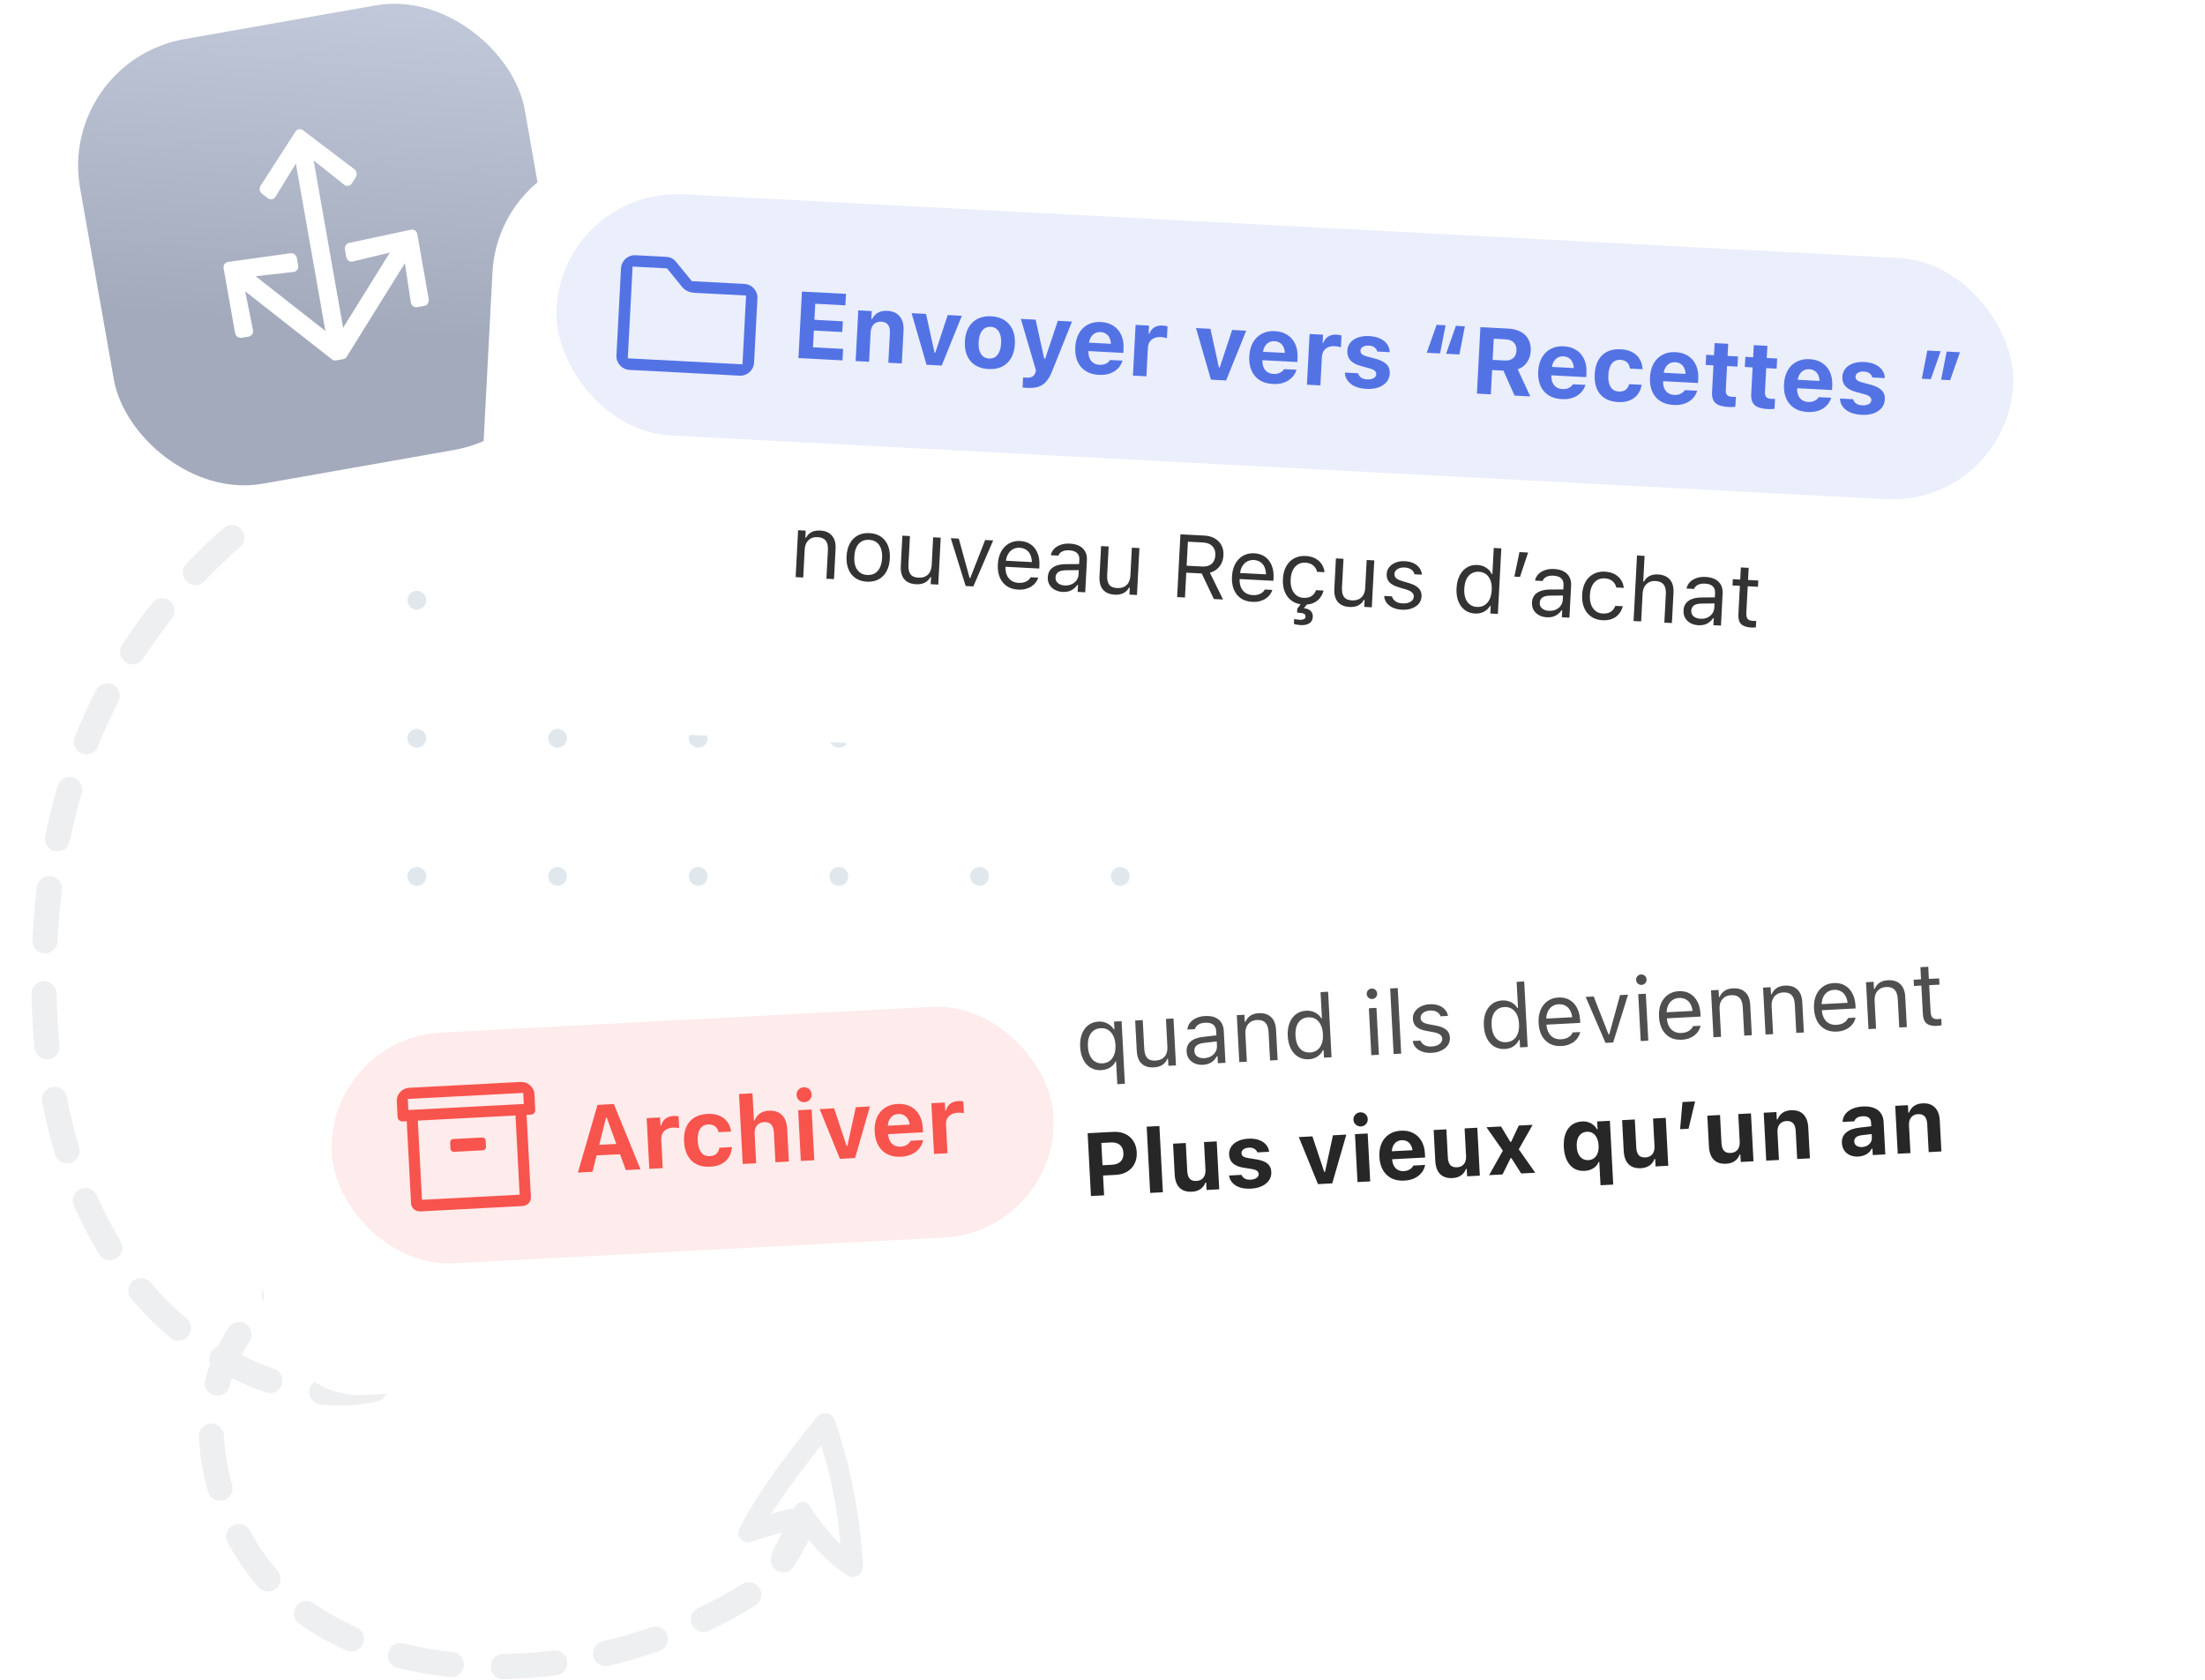 <svg width="420" height="320" viewBox="0 0 420 320" fill="none" xmlns="http://www.w3.org/2000/svg">
<g clip-path="url(#clip0_2669_1610)">
<circle cx="79.397" cy="219.571" r="1.794" transform="rotate(-90 79.397 219.571)" fill="#E1E8ED"/>
<circle cx="79.397" cy="193.261" r="1.794" transform="rotate(-90 79.397 193.261)" fill="#E1E8ED"/>
<circle cx="79.397" cy="166.95" r="1.794" transform="rotate(-90 79.397 166.95)" fill="#E1E8ED"/>
<circle cx="79.397" cy="140.644" r="1.794" transform="rotate(-90 79.397 140.644)" fill="#E1E8ED"/>
<circle cx="79.397" cy="114.337" r="1.794" transform="rotate(-90 79.397 114.337)" fill="#E1E8ED"/>
<circle cx="106.195" cy="219.571" r="1.794" transform="rotate(-90 106.195 219.571)" fill="#E1E8ED"/>
<circle cx="106.195" cy="193.264" r="1.794" transform="rotate(-90 106.195 193.264)" fill="#E1E8ED"/>
<circle cx="106.195" cy="166.95" r="1.794" transform="rotate(-90 106.195 166.95)" fill="#E1E8ED"/>
<circle cx="106.195" cy="140.644" r="1.794" transform="rotate(-90 106.195 140.644)" fill="#E1E8ED"/>
<circle cx="106.195" cy="114.337" r="1.794" transform="rotate(-90 106.195 114.337)" fill="#E1E8ED"/>
<circle cx="132.99" cy="219.571" r="1.794" transform="rotate(-90 132.99 219.571)" fill="#E1E8ED"/>
<circle cx="132.99" cy="193.261" r="1.794" transform="rotate(-90 132.99 193.261)" fill="#E1E8ED"/>
<circle cx="132.99" cy="166.95" r="1.794" transform="rotate(-90 132.99 166.95)" fill="#E1E8ED"/>
<circle cx="132.99" cy="140.644" r="1.794" transform="rotate(-90 132.99 140.644)" fill="#E1E8ED"/>
<circle cx="132.99" cy="114.337" r="1.794" transform="rotate(-90 132.99 114.337)" fill="#E1E8ED"/>
<circle cx="159.788" cy="219.571" r="1.794" transform="rotate(-90 159.788 219.571)" fill="#E1E8ED"/>
<circle cx="159.788" cy="193.264" r="1.794" transform="rotate(-90 159.788 193.264)" fill="#E1E8ED"/>
<circle cx="159.788" cy="166.95" r="1.794" transform="rotate(-90 159.788 166.95)" fill="#E1E8ED"/>
<circle cx="159.788" cy="140.644" r="1.794" transform="rotate(-90 159.788 140.644)" fill="#E1E8ED"/>
<circle cx="159.788" cy="114.337" r="1.794" transform="rotate(-90 159.788 114.337)" fill="#E1E8ED"/>
<circle cx="186.582" cy="219.571" r="1.794" transform="rotate(-90 186.582 219.571)" fill="#E1E8ED"/>
<circle cx="186.582" cy="193.264" r="1.794" transform="rotate(-90 186.582 193.264)" fill="#E1E8ED"/>
<circle cx="186.582" cy="166.95" r="1.794" transform="rotate(-90 186.582 166.95)" fill="#E1E8ED"/>
<circle cx="186.582" cy="140.644" r="1.794" transform="rotate(-90 186.582 140.644)" fill="#E1E8ED"/>
<circle cx="186.582" cy="114.337" r="1.794" transform="rotate(-90 186.582 114.337)" fill="#E1E8ED"/>
<circle cx="213.38" cy="219.571" r="1.794" transform="rotate(-90 213.38 219.571)" fill="#E1E8ED"/>
<circle cx="213.38" cy="193.264" r="1.794" transform="rotate(-90 213.38 193.264)" fill="#E1E8ED"/>
<circle cx="213.38" cy="166.95" r="1.794" transform="rotate(-90 213.38 166.95)" fill="#E1E8ED"/>
<circle cx="213.38" cy="140.644" r="1.794" transform="rotate(-90 213.38 140.644)" fill="#E1E8ED"/>
<circle cx="213.38" cy="114.337" r="1.794" transform="rotate(-90 213.38 114.337)" fill="#E1E8ED"/>
<path d="M45.746 104.194C46.74 103.322 46.838 101.809 45.967 100.815C45.095 99.821 43.582 99.722 42.589 100.595C40.135 102.749 37.758 105.02 35.474 107.413C34.561 108.369 34.596 109.885 35.553 110.798C36.509 111.711 38.024 111.676 38.937 110.72C41.12 108.432 43.394 106.259 45.746 104.194Z" fill="#EEEFF1"/>
<path d="M32.752 117.829C33.572 116.792 33.397 115.287 32.36 114.466C31.323 113.646 29.818 113.821 28.998 114.859C26.977 117.414 25.057 120.088 23.252 122.885C22.535 123.996 22.855 125.478 23.965 126.195C25.076 126.913 26.557 126.593 27.274 125.482C28.994 122.817 30.824 120.267 32.752 117.829Z" fill="#EEEFF1"/>
<path d="M22.558 133.634C23.164 132.459 22.703 131.015 21.528 130.409C20.353 129.803 18.909 130.264 18.303 131.44C16.821 134.316 15.453 137.305 14.211 140.411C13.721 141.639 14.318 143.033 15.545 143.524C16.772 144.015 18.165 143.417 18.656 142.19C19.841 139.226 21.145 136.375 22.558 133.634Z" fill="#EEEFF1"/>
<path d="M15.565 151.106C15.94 149.838 15.217 148.506 13.95 148.13C12.682 147.755 11.35 148.478 10.975 149.746C10.062 152.829 9.266 156.014 8.596 159.303C8.332 160.599 9.168 161.864 10.463 162.128C11.758 162.392 13.022 161.555 13.286 160.26C13.929 157.105 14.691 154.055 15.565 151.106Z" fill="#EEEFF1"/>
<path d="M11.781 169.575C11.94 168.262 11.005 167.069 9.693 166.91C8.381 166.751 7.188 167.687 7.029 169C6.833 170.62 6.666 172.264 6.528 173.93C6.384 175.684 6.268 177.411 6.181 179.109C6.114 180.43 7.129 181.555 8.45 181.623C9.77 181.69 10.895 180.675 10.962 179.354C11.046 177.706 11.158 176.029 11.299 174.324C11.432 172.718 11.593 171.135 11.781 169.575Z" fill="#EEEFF1"/>
<path d="M10.787 189.271C10.764 187.949 9.674 186.896 8.352 186.918C7.03 186.941 5.978 188.032 6 189.354C6.062 192.919 6.258 196.347 6.576 199.642C6.703 200.958 7.873 201.922 9.189 201.795C10.505 201.668 11.468 200.497 11.341 199.181C11.035 196.016 10.846 192.714 10.787 189.271Z" fill="#EEEFF1"/>
<path d="M12.732 208.983C12.485 207.684 11.232 206.831 9.933 207.078C8.635 207.325 7.782 208.579 8.029 209.878C8.7 213.407 9.523 216.757 10.482 219.934C10.864 221.199 12.2 221.916 13.465 221.534C14.73 221.151 15.447 219.815 15.065 218.549C14.156 215.539 13.372 212.352 12.732 208.983Z" fill="#EEEFF1"/>
<path d="M18.442 227.744C17.91 226.533 16.498 225.983 15.288 226.514C14.078 227.046 13.528 228.459 14.059 229.669C15.518 232.992 17.139 236.076 18.891 238.93C19.583 240.056 21.057 240.409 22.183 239.717C23.309 239.025 23.662 237.55 22.97 236.423C21.334 233.759 19.814 230.869 18.442 227.744Z" fill="#EEEFF1"/>
<path d="M81.805 239.465C78.839 236.915 74.749 236.005 70.526 236.239C69.206 236.312 68.196 237.442 68.269 238.762C68.342 240.083 69.471 241.093 70.791 241.02C74.254 240.828 76.964 241.617 78.685 243.097C79.688 243.958 81.199 243.844 82.06 242.841C82.922 241.838 82.808 240.326 81.805 239.465Z" fill="#EEEFF1"/>
<path d="M61.809 243.347C63.016 242.807 63.557 241.391 63.017 240.183C62.477 238.976 61.062 238.435 59.855 238.975C56.685 240.394 53.554 242.34 50.693 244.776C49.686 245.632 49.564 247.143 50.42 248.151C51.277 249.158 52.788 249.28 53.794 248.423C56.307 246.284 59.051 244.581 61.809 243.347Z" fill="#EEEFF1"/>
<path d="M28.669 244.316C27.815 243.307 26.305 243.182 25.296 244.037C24.288 244.892 24.163 246.403 25.017 247.412C27.372 250.192 29.861 252.663 32.434 254.839C33.443 255.693 34.953 255.566 35.807 254.557C36.66 253.547 36.534 252.036 35.525 251.182C33.154 249.177 30.853 246.894 28.669 244.316Z" fill="#EEEFF1"/>
<path d="M85.908 250.69C85.995 249.37 84.996 248.23 83.677 248.143C82.358 248.057 81.219 249.056 81.132 250.375C81.045 251.7 80.78 253.203 80.294 254.896C79.928 256.167 79.278 257.305 78.363 258.305C77.471 259.281 77.539 260.795 78.514 261.688C79.489 262.58 81.003 262.513 81.895 261.537C83.282 260.021 84.314 258.238 84.894 256.219C85.46 254.251 85.795 252.407 85.908 250.69Z" fill="#EEEFF1"/>
<path d="M47.531 255.529C48.25 254.42 47.934 252.937 46.824 252.218C45.715 251.499 44.233 251.815 43.514 252.925C42.761 254.087 42.068 255.304 41.443 256.577C40.925 256.761 40.467 257.123 40.171 257.637C39.775 258.325 39.759 259.127 40.056 259.801C39.686 260.798 39.358 261.823 39.075 262.875C38.731 264.152 39.488 265.466 40.764 265.809C42.041 266.153 43.354 265.396 43.697 264.119C43.838 263.595 43.992 263.079 44.159 262.57C46.329 263.645 48.505 264.543 50.66 265.273C51.913 265.697 53.271 265.025 53.695 263.773C54.119 262.52 53.447 261.161 52.195 260.737C50.154 260.046 48.084 259.185 46.013 258.145C46.48 257.241 46.987 256.369 47.531 255.529Z" fill="#EEEFF1"/>
<path d="M71.891 266.954C73.179 266.656 73.982 265.37 73.684 264.081C73.386 262.793 72.1 261.99 70.812 262.288C68.106 262.914 64.951 263.107 61.509 262.777C60.193 262.651 59.024 263.615 58.898 264.932C58.772 266.248 59.736 267.417 61.052 267.544C64.933 267.916 68.613 267.712 71.891 266.954Z" fill="#EEEFF1"/>
<path d="M42.674 273.499C42.622 272.177 41.51 271.148 40.189 271.199C38.868 271.25 37.839 272.363 37.891 273.684C37.959 275.44 38.148 277.242 38.469 279.089C38.771 280.829 39.146 282.512 39.591 284.138C39.939 285.414 41.256 286.165 42.531 285.816C43.806 285.467 44.557 284.15 44.208 282.875C43.804 281.399 43.462 279.864 43.185 278.269C42.9 276.627 42.733 275.037 42.674 273.499Z" fill="#EEEFF1"/>
<path fill-rule="evenodd" clip-rule="evenodd" d="M148.997 291.911C148.336 292.117 147.664 292.305 147.005 292.49L147.001 292.491C145.631 292.875 144.318 293.243 143.287 293.715C141.835 294.249 140.024 292.862 140.767 291.349C144.754 283.531 150.139 276.767 155.523 270.004L155.526 270C156.467 268.918 158.431 268.932 158.965 270.381C162.052 279.396 163.803 288.63 164.377 298.142C164.479 299.789 162.734 301.109 161.337 300.054C158.498 298.238 156.102 295.934 154.076 293.338C153.213 295.045 152.26 296.735 151.224 298.403C150.526 299.526 149.049 299.872 147.925 299.176C146.847 298.509 146.485 297.126 147.072 296.024C147.104 295.703 147.202 295.385 147.371 295.087C147.96 294.046 148.503 292.988 148.997 291.911ZM154.805 287.794C154.689 287.541 154.553 287.343 154.44 287.178C154.361 287.062 154.293 286.963 154.252 286.874C153.345 285.464 151.676 286.097 151.208 287.354C149.873 287.574 148.322 287.892 146.869 288.427C149.785 283.965 153.016 279.619 156.404 275.333C158.423 281.447 159.48 287.74 160.104 294.232C158.155 292.256 156.421 290.182 154.805 287.794Z" fill="#EEEFF1"/>
<path d="M47.603 291.566C46.988 290.396 45.541 289.946 44.371 290.561C43.201 291.176 42.751 292.623 43.366 293.794C45.026 296.955 47.006 299.811 49.258 302.37C50.131 303.363 51.644 303.46 52.636 302.586C53.628 301.712 53.725 300.199 52.852 299.207C50.849 296.93 49.086 294.388 47.603 291.566Z" fill="#EEEFF1"/>
<path d="M143.895 305.824C145.015 305.122 145.354 303.645 144.652 302.524C143.951 301.404 142.474 301.064 141.354 301.766C138.686 303.438 135.871 304.972 132.945 306.355C131.75 306.921 131.239 308.348 131.804 309.543C132.369 310.739 133.796 311.25 134.991 310.685C138.08 309.224 141.06 307.601 143.895 305.824Z" fill="#EEEFF1"/>
<path d="M59.763 305.416C58.686 304.65 57.191 304.903 56.425 305.98C55.66 307.058 55.912 308.553 56.989 309.319C59.786 311.308 62.802 312.996 65.983 314.4C67.192 314.934 68.605 314.386 69.138 313.176C69.672 311.966 69.124 310.552 67.915 310.019C65.008 308.736 62.277 307.205 59.763 305.416Z" fill="#EEEFF1"/>
<path d="M125.623 314.508C126.871 314.074 127.532 312.71 127.098 311.461C126.665 310.212 125.301 309.551 124.052 309.985C121.033 311.033 117.945 311.931 114.82 312.668C113.533 312.971 112.736 314.26 113.039 315.547C113.343 316.835 114.632 317.632 115.918 317.329C119.202 316.554 122.448 315.611 125.623 314.508Z" fill="#EEEFF1"/>
<path d="M76.856 313.062C75.574 312.74 74.274 313.519 73.952 314.802C73.63 316.084 74.409 317.385 75.691 317.707C78.947 318.524 82.309 319.105 85.734 319.463C87.049 319.6 88.226 318.646 88.363 317.33C88.501 316.015 87.546 314.838 86.231 314.7C83.015 314.364 79.878 313.821 76.856 313.062Z" fill="#EEEFF1"/>
<path d="M105.974 319.139C107.285 318.97 108.211 317.77 108.042 316.459C107.874 315.147 106.674 314.221 105.363 314.39C102.162 314.802 98.96 315.04 95.791 315.098C94.469 315.122 93.417 316.213 93.441 317.536C93.465 318.858 94.556 319.91 95.878 319.886C99.228 319.825 102.605 319.573 105.974 319.139Z" fill="#EEEFF1"/>
<g filter="url(#filter0_d_2669_1610)">
<rect width="337.934" height="76" rx="18" transform="matrix(0.999 -0.052 0.053 0.999 47.24 182.609)" fill="white"/>
</g>
<path d="M212.82 206.537L212.593 202.21L212.46 202.217C212.316 202.54 212.112 202.823 211.848 203.064C211.583 203.299 211.272 203.487 210.913 203.628C210.56 203.763 210.171 203.841 209.745 203.864C208.988 203.903 208.318 203.747 207.734 203.396C207.15 203.044 206.686 202.531 206.34 201.856C205.994 201.176 205.796 200.372 205.747 199.443L205.746 199.427C205.697 198.493 205.809 197.672 206.082 196.965C206.355 196.258 206.764 195.7 207.307 195.289C207.851 194.878 208.501 194.653 209.258 194.613C209.662 194.592 210.044 194.638 210.404 194.752C210.771 194.866 211.104 195.04 211.404 195.273C211.71 195.507 211.966 195.787 212.172 196.114L212.271 196.109L212.193 194.617L213.635 194.541L214.263 206.461L212.82 206.537ZM210.018 202.569C210.554 202.541 211.011 202.382 211.389 202.09C211.767 201.793 212.051 201.391 212.24 200.882C212.429 200.368 212.506 199.771 212.47 199.091L212.469 199.074C212.433 198.389 212.294 197.804 212.052 197.318C211.81 196.826 211.486 196.455 211.079 196.205C210.673 195.955 210.199 195.844 209.657 195.872C209.116 195.9 208.656 196.06 208.278 196.352C207.899 196.637 207.618 197.035 207.434 197.543C207.256 198.051 207.185 198.653 207.222 199.349L207.223 199.366C207.259 200.057 207.395 200.648 207.632 201.14C207.868 201.626 208.187 201.995 208.588 202.245C208.994 202.49 209.471 202.598 210.018 202.569ZM219.776 203.338C219.101 203.373 218.528 203.276 218.056 203.046C217.584 202.81 217.219 202.452 216.961 201.973C216.708 201.487 216.563 200.894 216.526 200.192L216.221 194.406L217.664 194.33L217.95 199.768C217.992 200.569 218.178 201.158 218.509 201.534C218.844 201.91 219.368 202.079 220.081 202.042C220.606 202.014 221.043 201.889 221.391 201.666C221.74 201.442 221.995 201.138 222.158 200.753C222.32 200.362 222.388 199.907 222.36 199.387L222.082 194.099L223.524 194.023L223.995 202.959L222.552 203.035L222.482 201.7L222.35 201.707C222.154 202.194 221.839 202.579 221.405 202.862C220.976 203.145 220.433 203.304 219.776 203.338ZM229.151 202.847C228.587 202.876 228.073 202.795 227.609 202.603C227.15 202.411 226.777 202.123 226.491 201.739C226.21 201.355 226.056 200.892 226.027 200.351L226.026 200.334C225.984 199.538 226.233 198.902 226.773 198.425C227.319 197.942 228.109 197.642 229.145 197.527L232.417 197.156L232.478 198.308L229.38 198.67C228.702 198.745 228.212 198.912 227.91 199.171C227.613 199.431 227.477 199.781 227.5 200.223L227.501 200.24C227.525 200.693 227.715 201.038 228.071 201.274C228.426 201.505 228.864 201.607 229.383 201.579C229.875 201.554 230.307 201.434 230.678 201.221C231.049 201.002 231.333 200.718 231.531 200.37C231.734 200.021 231.824 199.634 231.802 199.208L231.655 196.423C231.626 195.871 231.436 195.459 231.083 195.19C230.736 194.914 230.229 194.794 229.56 194.829C229.024 194.857 228.59 194.977 228.257 195.188C227.924 195.394 227.709 195.674 227.612 196.028L227.605 196.054L226.162 196.129L226.168 196.079C226.22 195.605 226.392 195.186 226.684 194.822C226.98 194.452 227.372 194.157 227.859 193.937C228.346 193.712 228.907 193.583 229.542 193.55C230.272 193.512 230.894 193.598 231.41 193.809C231.931 194.02 232.333 194.343 232.616 194.777C232.905 195.205 233.065 195.729 233.098 196.348L233.42 202.465L231.978 202.541L231.908 201.223L231.776 201.23C231.604 201.554 231.389 201.835 231.13 202.07C230.876 202.305 230.584 202.489 230.253 202.623C229.922 202.751 229.554 202.826 229.151 202.847ZM236.056 202.327L235.585 193.391L237.028 193.315L237.099 194.658L237.231 194.651C237.433 194.164 237.739 193.78 238.151 193.498C238.563 193.21 239.097 193.049 239.755 193.015C240.761 192.962 241.547 193.209 242.113 193.755C242.685 194.296 242.998 195.097 243.054 196.158L243.359 201.944L241.917 202.02L241.63 196.582C241.588 195.775 241.385 195.187 241.022 194.818C240.664 194.444 240.129 194.275 239.416 194.312C238.941 194.337 238.534 194.461 238.197 194.684C237.86 194.907 237.604 195.211 237.431 195.597C237.262 195.982 237.192 196.438 237.22 196.963L237.498 202.251L236.056 202.327ZM249.278 201.792C248.526 201.831 247.858 201.675 247.275 201.323C246.691 200.972 246.226 200.458 245.88 199.784C245.534 199.104 245.336 198.3 245.288 197.371L245.287 197.355C245.238 196.421 245.35 195.6 245.623 194.893C245.896 194.186 246.301 193.627 246.839 193.217C247.383 192.806 248.033 192.581 248.79 192.541C249.404 192.509 249.967 192.624 250.479 192.885C250.997 193.14 251.39 193.499 251.658 193.962L251.791 193.955L251.53 188.998L252.972 188.922L253.629 201.406L252.187 201.482L252.112 200.056L251.979 200.063C251.735 200.574 251.38 200.984 250.914 201.291C250.447 201.592 249.902 201.759 249.278 201.792ZM249.542 200.498C250.083 200.47 250.543 200.31 250.921 200.018C251.3 199.727 251.58 199.327 251.764 198.819C251.948 198.305 252.022 197.705 251.985 197.02L251.985 197.004C251.948 196.313 251.812 195.724 251.576 195.238C251.34 194.752 251.018 194.383 250.612 194.133C250.205 193.883 249.731 193.772 249.189 193.8C248.648 193.829 248.188 193.989 247.81 194.28C247.437 194.565 247.159 194.962 246.975 195.471C246.796 195.979 246.726 196.581 246.762 197.277L246.763 197.294C246.8 197.985 246.933 198.576 247.164 199.068C247.4 199.555 247.719 199.923 248.12 200.174C248.526 200.418 249 200.526 249.542 200.498ZM261.206 201.009L260.735 192.073L262.178 191.997L262.648 200.933L261.206 201.009ZM261.374 190.311C261.103 190.325 260.863 190.24 260.654 190.057C260.45 189.869 260.341 189.639 260.327 189.368C260.313 189.092 260.397 188.852 260.58 188.648C260.769 188.444 260.999 188.335 261.269 188.321C261.546 188.307 261.786 188.391 261.989 188.574C262.193 188.758 262.302 188.987 262.317 189.264C262.331 189.535 262.246 189.774 262.064 189.984C261.88 190.187 261.65 190.296 261.374 190.311ZM265.45 200.786L264.793 188.303L266.235 188.227L266.893 200.711L265.45 200.786ZM272.737 200.563C272.073 200.597 271.482 200.528 270.963 200.356C270.444 200.178 270.02 199.915 269.692 199.567C269.369 199.218 269.166 198.799 269.085 198.31L270.561 198.233C270.702 198.597 270.955 198.883 271.321 199.091C271.686 199.299 272.154 199.388 272.723 199.358C273.126 199.337 273.477 199.26 273.775 199.128C274.078 198.99 274.313 198.815 274.479 198.601C274.644 198.382 274.72 198.137 274.706 197.866L274.705 197.849C274.689 197.545 274.554 197.295 274.3 197.098C274.045 196.895 273.638 196.742 273.079 196.638L271.677 196.379C270.832 196.224 270.203 195.966 269.791 195.605C269.378 195.239 269.155 194.735 269.121 194.094L269.12 194.086C269.094 193.588 269.215 193.136 269.481 192.728C269.754 192.321 270.135 191.99 270.626 191.738C271.117 191.485 271.678 191.342 272.308 191.309C272.932 191.276 273.49 191.346 273.981 191.52C274.478 191.688 274.882 191.944 275.194 192.288C275.511 192.631 275.716 193.045 275.807 193.527L274.39 193.602C274.277 193.253 274.047 192.977 273.698 192.773C273.349 192.57 272.904 192.483 272.362 192.511C272.009 192.53 271.697 192.604 271.427 192.735C271.156 192.86 270.946 193.026 270.796 193.233C270.646 193.44 270.579 193.677 270.593 193.942L270.593 193.959C270.609 194.263 270.741 194.508 270.99 194.694C271.238 194.881 271.628 195.024 272.159 195.123L273.553 195.383C274.403 195.543 275.043 195.803 275.472 196.163C275.907 196.523 276.141 197.023 276.175 197.664L276.176 197.681C276.204 198.211 276.071 198.689 275.777 199.115C275.484 199.535 275.072 199.872 274.542 200.127C274.018 200.382 273.416 200.527 272.737 200.563ZM286.63 199.834C285.878 199.874 285.21 199.718 284.627 199.366C284.043 199.014 283.578 198.501 283.232 197.826C282.886 197.146 282.689 196.342 282.64 195.414L282.639 195.397C282.59 194.463 282.702 193.643 282.975 192.936C283.248 192.229 283.653 191.67 284.191 191.259C284.735 190.848 285.385 190.623 286.143 190.584C286.756 190.551 287.319 190.666 287.831 190.927C288.349 191.183 288.742 191.542 289.01 192.004L289.143 191.997L288.882 187.04L290.324 186.965L290.982 199.448L289.539 199.524L289.464 198.098L289.331 198.105C289.087 198.617 288.732 199.026 288.266 199.333C287.799 199.635 287.254 199.802 286.63 199.834ZM286.894 198.54C287.436 198.512 287.895 198.352 288.273 198.061C288.652 197.77 288.933 197.37 289.116 196.861C289.3 196.347 289.374 195.748 289.338 195.063L289.337 195.046C289.3 194.355 289.164 193.767 288.928 193.28C288.692 192.794 288.37 192.426 287.964 192.175C287.557 191.925 287.083 191.814 286.541 191.843C286 191.871 285.54 192.031 285.162 192.322C284.789 192.608 284.511 193.005 284.327 193.513C284.148 194.021 284.078 194.623 284.114 195.32L284.115 195.336C284.152 196.027 284.285 196.619 284.516 197.111C284.752 197.597 285.071 197.965 285.472 198.216C285.878 198.461 286.352 198.569 286.894 198.54ZM297.406 199.27C296.555 199.314 295.813 199.165 295.179 198.821C294.552 198.477 294.054 197.971 293.686 197.303C293.324 196.63 293.118 195.826 293.069 194.892L293.069 194.884C293.02 193.961 293.14 193.143 293.43 192.429C293.725 191.716 294.163 191.147 294.745 190.723C295.326 190.299 296.021 190.066 296.828 190.024C297.64 189.981 298.346 190.132 298.946 190.478C299.552 190.823 300.027 191.324 300.372 191.982C300.722 192.635 300.921 193.405 300.968 194.295L300.997 194.859L293.835 195.234L293.775 194.082L300.199 193.745L299.541 194.835L299.511 194.263C299.474 193.562 299.339 192.99 299.105 192.547C298.871 192.105 298.563 191.783 298.181 191.582C297.799 191.375 297.368 191.284 296.887 191.309C296.406 191.334 295.981 191.475 295.613 191.733C295.249 191.985 294.969 192.346 294.772 192.816C294.575 193.286 294.494 193.856 294.529 194.525L294.559 195.096C294.593 195.732 294.729 196.271 294.969 196.713C295.208 197.149 295.533 197.478 295.943 197.7C296.354 197.917 296.83 198.011 297.371 197.983C297.775 197.962 298.123 197.888 298.415 197.762C298.708 197.636 298.946 197.482 299.131 197.301C299.315 197.119 299.441 196.938 299.51 196.757L299.539 196.681L300.981 196.605L300.968 196.672C300.907 196.98 300.784 197.283 300.6 197.581C300.422 197.873 300.184 198.143 299.887 198.392C299.589 198.634 299.231 198.836 298.813 198.996C298.4 199.151 297.931 199.242 297.406 199.27ZM305.811 198.671L302.033 189.909L303.559 189.829L306.391 197.061L306.524 197.055L308.582 189.565L310.107 189.486L307.27 198.595L305.811 198.671ZM312.517 198.32L312.047 189.384L313.489 189.308L313.96 198.244L312.517 198.32ZM312.686 187.621C312.415 187.636 312.175 187.551 311.966 187.368C311.762 187.179 311.653 186.95 311.639 186.679C311.624 186.403 311.708 186.163 311.892 185.959C312.08 185.755 312.31 185.646 312.581 185.632C312.857 185.618 313.097 185.702 313.301 185.885C313.504 186.069 313.613 186.298 313.628 186.575C313.642 186.845 313.558 187.085 313.375 187.294C313.192 187.498 312.962 187.607 312.686 187.621ZM320.334 198.068C319.483 198.113 318.741 197.963 318.108 197.619C317.48 197.276 316.983 196.77 316.615 196.102C316.253 195.428 316.047 194.624 315.998 193.69L315.997 193.682C315.949 192.759 316.069 191.941 316.358 191.228C316.653 190.514 317.092 189.945 317.673 189.521C318.255 189.097 318.949 188.864 319.756 188.822C320.568 188.779 321.275 188.931 321.875 189.276C322.48 189.621 322.956 190.123 323.3 190.781C323.651 191.433 323.849 192.204 323.896 193.094L323.926 193.657L316.764 194.033L316.703 192.88L323.127 192.544L322.47 193.634L322.44 193.062C322.403 192.36 322.267 191.788 322.034 191.346C321.8 190.904 321.492 190.582 321.11 190.38C320.728 190.173 320.296 190.082 319.815 190.107C319.335 190.132 318.91 190.274 318.541 190.531C318.177 190.783 317.897 191.144 317.7 191.615C317.503 192.085 317.423 192.654 317.458 193.323L317.488 193.895C317.521 194.53 317.658 195.069 317.897 195.511C318.136 195.947 318.461 196.277 318.872 196.499C319.282 196.716 319.758 196.81 320.3 196.781C320.703 196.76 321.051 196.687 321.344 196.56C321.636 196.434 321.875 196.281 322.059 196.099C322.244 195.918 322.37 195.736 322.438 195.556L322.467 195.479L323.91 195.404L323.897 195.471C323.835 195.779 323.713 196.082 323.529 196.379C323.35 196.671 323.112 196.942 322.815 197.19C322.517 197.433 322.16 197.634 321.741 197.795C321.328 197.949 320.859 198.041 320.334 198.068ZM326.377 197.593L325.907 188.658L327.349 188.582L327.42 189.925L327.552 189.918C327.754 189.431 328.061 189.046 328.473 188.764C328.884 188.477 329.419 188.316 330.076 188.281C331.082 188.228 331.868 188.475 332.435 189.022C333.006 189.563 333.32 190.364 333.376 191.425L333.68 197.211L332.238 197.286L331.952 191.848C331.909 191.042 331.706 190.454 331.343 190.085C330.986 189.71 330.45 189.542 329.737 189.579C329.262 189.604 328.856 189.728 328.518 189.95C328.181 190.173 327.926 190.477 327.752 190.863C327.584 191.249 327.514 191.704 327.541 192.229L327.82 197.518L326.377 197.593ZM336.291 197.074L335.821 188.138L337.263 188.062L337.334 189.405L337.467 189.398C337.668 188.911 337.975 188.527 338.387 188.245C338.798 187.957 339.333 187.796 339.99 187.761C340.996 187.709 341.782 187.956 342.349 188.502C342.92 189.043 343.234 189.844 343.29 190.905L343.594 196.691L342.152 196.767L341.866 191.329C341.823 190.522 341.62 189.934 341.257 189.565C340.9 189.191 340.364 189.022 339.652 189.059C339.176 189.084 338.77 189.208 338.433 189.431C338.095 189.653 337.84 189.958 337.666 190.344C337.498 190.729 337.428 191.185 337.455 191.71L337.734 196.998L336.291 197.074ZM349.861 196.521C349.01 196.565 348.268 196.416 347.635 196.072C347.007 195.728 346.509 195.222 346.142 194.554C345.779 193.881 345.574 193.077 345.524 192.143L345.524 192.135C345.475 191.212 345.596 190.394 345.885 189.68C346.18 188.967 346.618 188.398 347.2 187.974C347.782 187.55 348.476 187.317 349.283 187.275C350.095 187.232 350.801 187.383 351.402 187.729C352.007 188.074 352.482 188.575 352.827 189.233C353.178 189.885 353.376 190.656 353.423 191.546L353.453 192.11L346.291 192.485L346.23 191.333L352.654 190.996L351.997 192.086L351.967 191.514C351.93 190.813 351.794 190.241 351.56 189.798C351.327 189.356 351.019 189.034 350.637 188.833C350.255 188.626 349.823 188.535 349.342 188.56C348.861 188.585 348.437 188.726 348.068 188.984C347.704 189.236 347.424 189.597 347.227 190.067C347.03 190.537 346.949 191.107 346.985 191.775L347.015 192.347C347.048 192.983 347.185 193.522 347.424 193.963C347.663 194.4 347.988 194.729 348.399 194.951C348.809 195.168 349.285 195.262 349.827 195.234C350.23 195.213 350.578 195.139 350.871 195.013C351.163 194.887 351.402 194.733 351.586 194.552C351.771 194.37 351.897 194.189 351.965 194.008L351.994 193.932L353.436 193.856L353.423 193.923C353.362 194.231 353.239 194.534 353.056 194.832C352.877 195.124 352.639 195.394 352.342 195.642C352.044 195.885 351.686 196.087 351.268 196.247C350.855 196.402 350.386 196.493 349.861 196.521ZM355.904 196.046L355.434 187.11L356.876 187.034L356.947 188.377L357.079 188.37C357.281 187.883 357.588 187.499 357.999 187.217C358.411 186.929 358.946 186.768 359.603 186.734C360.609 186.681 361.395 186.928 361.961 187.475C362.533 188.015 362.847 188.816 362.902 189.877L363.207 195.663L361.765 195.739L361.478 190.301C361.436 189.494 361.233 188.906 360.87 188.537C360.512 188.163 359.977 187.994 359.264 188.031C358.789 188.056 358.383 188.18 358.045 188.403C357.708 188.626 357.452 188.93 357.279 189.316C357.111 189.701 357.04 190.157 357.068 190.682L357.346 195.97L355.904 196.046ZM368.997 195.426C368.079 195.474 367.404 195.324 366.97 194.976C366.541 194.627 366.305 194.027 366.26 193.176L365.974 187.755L364.565 187.828L364.502 186.635L365.911 186.561L365.79 184.248L367.282 184.17L367.404 186.483L369.36 186.38L369.423 187.574L367.466 187.676L367.733 192.733C367.76 193.258 367.88 193.631 368.091 193.853C368.302 194.069 368.639 194.165 369.103 194.141C369.231 194.134 369.338 194.126 369.426 194.115C369.52 194.105 369.633 194.091 369.765 194.073L369.829 195.3C369.692 195.329 369.555 195.355 369.418 195.379C369.281 195.403 369.14 195.419 368.997 195.426Z" fill="#4F4F4F"/>
<path d="M208.852 224.004L208.749 222.047L211.816 221.886C212.535 221.849 213.083 221.637 213.462 221.252C213.846 220.86 214.02 220.325 213.984 219.645L213.983 219.628C213.948 218.949 213.718 218.437 213.296 218.093C212.879 217.75 212.311 217.596 211.593 217.634L208.525 217.795L208.421 215.814L212.102 215.621C212.942 215.577 213.686 215.71 214.334 216.019C214.981 216.323 215.496 216.773 215.876 217.368C216.262 217.963 216.476 218.669 216.52 219.487L216.52 219.504C216.564 220.327 216.425 221.055 216.103 221.687C215.787 222.318 215.323 222.819 214.711 223.189C214.099 223.56 213.373 223.767 212.533 223.811L208.852 224.004ZM207.799 227.841L207.169 215.879L209.673 215.748L210.303 227.71L207.799 227.841ZM219.081 227.249L218.417 214.633L220.837 214.506L221.502 227.123L219.081 227.249ZM227.032 227.024C226.353 227.06 225.774 226.957 225.296 226.716C224.823 226.475 224.457 226.106 224.198 225.61C223.939 225.108 223.79 224.495 223.752 223.771L223.442 217.869L225.862 217.742L226.144 223.089C226.178 223.736 226.33 224.218 226.602 224.536C226.879 224.854 227.305 224.998 227.88 224.968C228.278 224.947 228.608 224.847 228.87 224.667C229.137 224.481 229.332 224.232 229.454 223.921C229.582 223.604 229.634 223.241 229.613 222.832L229.335 217.56L231.756 217.434L232.236 226.56L229.816 226.687L229.742 225.278L229.592 225.286C229.414 225.794 229.106 226.203 228.668 226.514C228.23 226.82 227.684 226.99 227.032 227.024ZM238.306 226.433C237.477 226.477 236.764 226.4 236.166 226.204C235.574 226.003 235.101 225.709 234.748 225.323C234.401 224.937 234.186 224.485 234.103 223.969L234.093 223.936L236.472 223.811L236.491 223.843C236.605 224.12 236.805 224.342 237.091 224.51C237.382 224.678 237.766 224.749 238.241 224.724C238.55 224.708 238.819 224.652 239.047 224.557C239.274 224.457 239.45 224.328 239.575 224.172C239.7 224.016 239.757 223.838 239.747 223.64L239.746 223.623C239.733 223.38 239.623 223.183 239.415 223.033C239.208 222.884 238.869 222.768 238.4 222.688L236.857 222.444C235.98 222.302 235.312 222.027 234.852 221.619C234.399 221.21 234.154 220.666 234.118 219.986L234.118 219.978C234.087 219.403 234.218 218.895 234.511 218.453C234.809 218.005 235.236 217.647 235.793 217.38C236.355 217.112 237.015 216.958 237.772 216.919C238.568 216.877 239.251 216.963 239.822 217.177C240.393 217.385 240.838 217.683 241.157 218.071C241.482 218.453 241.674 218.889 241.733 219.379L241.735 219.412L239.489 219.53L239.478 219.489C239.399 219.244 239.221 219.034 238.946 218.86C238.671 218.681 238.307 218.603 237.853 218.627C237.577 218.641 237.333 218.696 237.122 218.79C236.911 218.884 236.746 219.009 236.627 219.165C236.513 219.32 236.461 219.5 236.472 219.705L236.473 219.713C236.485 219.956 236.593 220.15 236.794 220.295C236.996 220.439 237.334 220.549 237.809 220.624L239.343 220.868C240.265 221.019 240.955 221.282 241.413 221.657C241.87 222.032 242.117 222.557 242.152 223.231L242.153 223.239C242.184 223.842 242.041 224.375 241.722 224.841C241.403 225.307 240.948 225.68 240.359 225.96C239.77 226.235 239.085 226.392 238.306 226.433ZM251.045 225.574L247.39 216.614L249.984 216.478L252.236 223.243L252.385 223.235L253.897 216.273L256.442 216.14L253.764 225.432L251.045 225.574ZM258.572 225.18L258.091 216.053L260.512 215.926L260.992 225.053L258.572 225.18ZM259.236 214.589C258.866 214.608 258.538 214.495 258.254 214.249C257.969 213.998 257.817 213.688 257.798 213.317C257.778 212.942 257.897 212.617 258.154 212.343C258.41 212.063 258.724 211.914 259.094 211.895C259.47 211.875 259.798 211.991 260.077 212.242C260.356 212.488 260.505 212.799 260.525 213.174C260.544 213.545 260.428 213.869 260.177 214.149C259.926 214.422 259.612 214.569 259.236 214.589ZM267.452 224.906C266.529 224.954 265.723 224.805 265.034 224.459C264.351 224.107 263.811 223.586 263.414 222.898C263.018 222.209 262.794 221.376 262.742 220.398L262.742 220.39C262.691 219.423 262.823 218.573 263.14 217.842C263.461 217.11 263.938 216.531 264.569 216.105C265.206 215.678 265.967 215.441 266.851 215.395C267.741 215.348 268.519 215.499 269.186 215.846C269.852 216.193 270.378 216.701 270.762 217.368C271.146 218.035 271.363 218.83 271.411 219.752L271.451 220.507L263.982 220.898L263.902 219.381L270.21 219.051L269.15 220.544L269.099 219.574C269.07 219.027 268.961 218.576 268.77 218.22C268.585 217.864 268.339 217.603 268.031 217.436C267.728 217.263 267.38 217.187 266.988 217.208C266.601 217.228 266.261 217.343 265.967 217.552C265.679 217.756 265.456 218.047 265.298 218.427C265.146 218.801 265.084 219.253 265.112 219.783L265.164 220.761C265.191 221.275 265.299 221.71 265.49 222.066C265.68 222.422 265.938 222.688 266.263 222.865C266.589 223.042 266.97 223.119 267.406 223.096C267.76 223.077 268.058 223.009 268.301 222.891C268.545 222.773 268.737 222.641 268.879 222.495C269.026 222.343 269.124 222.208 269.173 222.089L269.196 222.038L271.45 221.92L271.438 222.004C271.382 222.295 271.268 222.603 271.096 222.928C270.925 223.247 270.68 223.551 270.363 223.839C270.051 224.127 269.654 224.369 269.171 224.566C268.693 224.757 268.12 224.871 267.452 224.906ZM276.669 224.423C275.99 224.458 275.411 224.356 274.932 224.115C274.46 223.873 274.094 223.505 273.835 223.008C273.576 222.507 273.427 221.894 273.389 221.17L273.079 215.268L275.499 215.141L275.781 220.488C275.815 221.134 275.967 221.617 276.239 221.935C276.516 222.253 276.942 222.397 277.517 222.367C277.915 222.346 278.245 222.245 278.507 222.065C278.774 221.88 278.969 221.631 279.091 221.32C279.218 221.003 279.271 220.64 279.25 220.231L278.972 214.959L281.393 214.832L281.873 223.959L279.453 224.086L279.379 222.676L279.229 222.684C279.051 223.192 278.743 223.602 278.305 223.913C277.867 224.219 277.321 224.388 276.669 224.423ZM283.639 223.866L286.261 219.199L283.134 214.741L285.911 214.595L287.686 217.536L287.835 217.528L289.293 214.418L291.929 214.28L289.29 218.94L292.426 223.406L289.748 223.546L287.882 220.618L287.733 220.626L286.192 223.732L283.639 223.866ZM304.862 225.788L304.629 221.37L304.48 221.377C304.353 221.706 304.16 221.993 303.902 222.239C303.648 222.479 303.345 222.67 302.993 222.81C302.64 222.951 302.245 223.032 301.808 223.055C301.051 223.095 300.387 222.941 299.814 222.595C299.242 222.242 298.787 221.723 298.452 221.037C298.117 220.351 297.923 219.521 297.872 218.549L297.871 218.532C297.82 217.554 297.922 216.706 298.178 215.989C298.439 215.271 298.839 214.71 299.378 214.305C299.916 213.9 300.575 213.677 301.354 213.636C301.769 213.615 302.156 213.661 302.517 213.775C302.878 213.889 303.2 214.063 303.484 214.298C303.773 214.527 304.009 214.808 304.193 215.142L304.301 215.136L304.222 213.636L306.642 213.509L307.282 225.661L304.862 225.788ZM302.548 221.005C302.974 220.983 303.336 220.856 303.634 220.624C303.938 220.392 304.164 220.07 304.314 219.657C304.465 219.245 304.525 218.762 304.496 218.21L304.495 218.193C304.466 217.635 304.352 217.159 304.154 216.765C303.961 216.37 303.705 216.073 303.384 215.874C303.063 215.669 302.689 215.578 302.264 215.6C301.838 215.623 301.474 215.753 301.171 215.99C300.872 216.222 300.651 216.544 300.506 216.956C300.362 217.362 300.304 217.845 300.333 218.403L300.334 218.419C300.364 218.978 300.472 219.454 300.659 219.849C300.851 220.243 301.108 220.54 301.429 220.739C301.75 220.939 302.123 221.027 302.548 221.005ZM312.562 222.542C311.883 222.577 311.304 222.474 310.826 222.234C310.353 221.992 309.987 221.624 309.728 221.127C309.469 220.626 309.321 220.013 309.282 219.289L308.972 213.387L311.392 213.26L311.674 218.607C311.708 219.253 311.861 219.736 312.132 220.054C312.409 220.372 312.835 220.516 313.41 220.486C313.808 220.465 314.138 220.364 314.4 220.184C314.667 219.998 314.862 219.75 314.984 219.439C315.112 219.122 315.165 218.759 315.143 218.35L314.865 213.078L317.286 212.951L317.766 222.078L315.346 222.204L315.272 220.795L315.123 220.803C314.944 221.311 314.636 221.721 314.198 222.032C313.76 222.337 313.215 222.507 312.562 222.542ZM320.018 215.11L320.469 209.941L322.873 209.816L321.626 215.026L320.018 215.11ZM328.793 221.691C328.113 221.727 327.534 221.624 327.056 221.383C326.584 221.142 326.218 220.773 325.959 220.277C325.7 219.775 325.551 219.162 325.513 218.438L325.202 212.536L327.623 212.409L327.904 217.756C327.938 218.403 328.091 218.885 328.363 219.203C328.64 219.521 329.066 219.665 329.641 219.635C330.039 219.614 330.369 219.514 330.631 219.334C330.898 219.148 331.093 218.899 331.215 218.588C331.342 218.271 331.395 217.908 331.374 217.499L331.096 212.227L333.517 212.1L333.997 221.227L331.577 221.354L331.502 219.945L331.353 219.952C331.175 220.461 330.867 220.87 330.429 221.181C329.99 221.487 329.445 221.657 328.793 221.691ZM336.426 221.1L335.945 211.973L338.366 211.846L338.44 213.256L338.589 213.248C338.773 212.739 339.079 212.33 339.505 212.019C339.932 211.709 340.472 211.536 341.124 211.502C342.141 211.449 342.93 211.707 343.492 212.276C344.059 212.839 344.372 213.668 344.429 214.762L344.74 220.664L342.32 220.791L342.038 215.436C342.004 214.789 341.843 214.307 341.554 213.99C341.266 213.673 340.835 213.529 340.26 213.559C339.89 213.579 339.574 213.681 339.312 213.866C339.055 214.046 338.86 214.292 338.727 214.604C338.6 214.915 338.547 215.278 338.568 215.693L338.846 220.973L336.426 221.1ZM353.957 220.322C353.382 220.352 352.863 220.269 352.398 220.071C351.938 219.868 351.571 219.569 351.295 219.173C351.019 218.772 350.866 218.295 350.837 217.743L350.836 217.726C350.793 216.903 351.066 216.243 351.655 215.747C352.243 215.245 353.102 214.931 354.232 214.805L357.62 214.42L357.697 215.895L354.674 216.253C354.156 216.308 353.775 216.439 353.531 216.646C353.287 216.852 353.174 217.122 353.191 217.453L353.192 217.47C353.21 217.818 353.357 218.084 353.633 218.269C353.909 218.455 354.257 218.536 354.677 218.514C355.052 218.494 355.383 218.402 355.668 218.238C355.953 218.073 356.174 217.859 356.332 217.596C356.49 217.327 356.56 217.033 356.543 216.712L356.39 213.803C356.369 213.405 356.221 213.108 355.944 212.912C355.673 212.71 355.289 212.622 354.792 212.648C354.355 212.671 354.003 212.764 353.734 212.928C353.471 213.086 353.299 213.302 353.22 213.578L353.205 213.612L350.967 213.729L350.971 213.654C351.009 213.115 351.186 212.637 351.502 212.222C351.824 211.806 352.267 211.472 352.83 211.221C353.398 210.97 354.064 210.824 354.826 210.784C355.633 210.742 356.325 210.83 356.902 211.049C357.478 211.263 357.925 211.594 358.243 212.043C358.565 212.486 358.743 213.031 358.778 213.678L359.106 219.911L356.718 220.036L356.655 218.826L356.505 218.834C356.366 219.124 356.171 219.378 355.922 219.596C355.678 219.808 355.388 219.978 355.051 220.107C354.72 220.23 354.355 220.301 353.957 220.322ZM361.476 219.787L360.996 210.66L363.416 210.533L363.491 211.943L363.64 211.935C363.824 211.426 364.129 211.017 364.556 210.706C364.983 210.396 365.523 210.224 366.175 210.189C367.192 210.136 367.981 210.394 368.543 210.963C369.11 211.526 369.422 212.355 369.48 213.449L369.791 219.351L367.37 219.478L367.088 214.123C367.054 213.477 366.893 212.995 366.605 212.677C366.317 212.36 365.885 212.216 365.31 212.246C364.94 212.266 364.624 212.368 364.362 212.554C364.106 212.733 363.911 212.979 363.778 213.291C363.65 213.602 363.597 213.965 363.619 214.38L363.897 219.66L361.476 219.787Z" fill="#272727"/>
<rect x="62.06" y="197.855" width="137.646" height="44" rx="22" transform="rotate(-3 62.06 197.855)" fill="#FEEBEB"/>
<path d="M110.076 223.377L113.81 210.481L116.074 210.363L116.207 212.89L115.426 212.931L112.859 223.231L110.076 223.377ZM112.268 220.182L112.813 218.164L118.667 217.857L119.421 219.807L112.268 220.182ZM119.204 222.898L115.575 212.923L115.442 210.396L116.926 210.318L121.996 222.752L119.204 222.898ZM123.677 222.664L123.171 213.009L125.733 212.875L125.813 214.394L125.962 214.386C126.092 213.845 126.358 213.42 126.758 213.112C127.164 212.797 127.677 212.624 128.297 212.591C128.473 212.582 128.643 212.585 128.808 212.6C128.979 212.608 129.126 212.627 129.251 212.656L129.369 214.894C129.179 214.857 128.987 214.832 128.792 214.818C128.598 214.805 128.399 214.804 128.194 214.814C127.714 214.84 127.3 214.949 126.952 215.143C126.611 215.337 126.352 215.603 126.176 215.941C126.006 216.279 125.933 216.676 125.957 217.132L126.239 222.53L123.677 222.664ZM135.295 222.258C134.288 222.31 133.421 222.159 132.692 221.804C131.969 221.443 131.404 220.898 130.996 220.168C130.588 219.433 130.356 218.533 130.3 217.468L130.299 217.45C130.244 216.391 130.381 215.48 130.71 214.718C131.04 213.949 131.545 213.351 132.227 212.922C132.914 212.493 133.758 212.252 134.759 212.2C135.613 212.155 136.355 212.263 136.985 212.523C137.621 212.783 138.131 213.17 138.516 213.684C138.9 214.198 139.15 214.812 139.264 215.528L139.256 215.555L136.878 215.679L136.868 215.662C136.761 215.199 136.54 214.835 136.203 214.571C135.867 214.301 135.426 214.18 134.882 214.209C134.425 214.233 134.043 214.37 133.733 214.621C133.429 214.866 133.207 215.215 133.066 215.668C132.926 216.121 132.872 216.67 132.906 217.313L132.907 217.331C132.941 217.98 133.052 218.529 133.24 218.977C133.433 219.419 133.694 219.748 134.022 219.966C134.35 220.177 134.742 220.271 135.198 220.247C135.725 220.22 136.137 220.075 136.434 219.813C136.737 219.545 136.931 219.165 137.017 218.673L137.033 218.646L139.411 218.513L139.405 218.566C139.354 219.273 139.164 219.896 138.834 220.435C138.504 220.969 138.043 221.395 137.449 221.714C136.856 222.032 136.138 222.213 135.295 222.258ZM141.468 221.732L140.77 208.408L143.333 208.274L143.603 213.444L143.753 213.436C143.947 212.897 144.271 212.464 144.723 212.135C145.175 211.806 145.749 211.624 146.446 211.587C147.16 211.55 147.767 211.662 148.268 211.923C148.774 212.178 149.167 212.568 149.447 213.093C149.732 213.618 149.895 214.267 149.936 215.039L150.262 221.271L147.7 221.405L147.403 215.753C147.368 215.068 147.197 214.558 146.892 214.222C146.587 213.886 146.13 213.734 145.521 213.765C145.129 213.786 144.795 213.895 144.518 214.091C144.246 214.281 144.042 214.541 143.907 214.871C143.772 215.201 143.716 215.585 143.739 216.024L144.031 221.597L141.468 221.732ZM152.54 221.151L152.034 211.497L154.597 211.362L155.103 221.017L152.54 221.151ZM153.239 209.964C152.847 209.984 152.5 209.865 152.199 209.605C151.904 209.338 151.746 209.009 151.725 208.617C151.704 208.219 151.827 207.876 152.093 207.586C152.366 207.296 152.698 207.141 153.09 207.12C153.488 207.099 153.834 207.219 154.13 207.479C154.425 207.74 154.583 208.069 154.604 208.466C154.624 208.859 154.502 209.202 154.235 209.498C153.969 209.788 153.637 209.943 153.239 209.964ZM159.988 220.761L156.129 211.282L158.876 211.138L161.258 218.301L161.407 218.293L163.01 210.921L165.696 210.781L162.875 220.61L159.988 220.761ZM171.589 220.356C170.611 220.407 169.758 220.249 169.029 219.882C168.306 219.516 167.734 218.968 167.315 218.238C166.895 217.504 166.658 216.621 166.604 215.591L166.603 215.583C166.55 214.559 166.69 213.659 167.025 212.885C167.366 212.11 167.871 211.5 168.54 211.054C169.215 210.602 170.02 210.352 170.956 210.303C171.892 210.254 172.713 210.413 173.419 210.781C174.125 211.143 174.681 211.677 175.087 212.383C175.494 213.089 175.723 213.931 175.774 214.908L175.816 215.707L167.917 216.121L167.832 214.515L174.503 214.165L173.38 215.747L173.326 214.72C173.296 214.141 173.183 213.662 172.987 213.285C172.791 212.908 172.53 212.632 172.204 212.455C171.884 212.272 171.516 212.192 171.1 212.214C170.685 212.236 170.325 212.357 170.019 212.578C169.714 212.794 169.478 213.103 169.311 213.504C169.15 213.9 169.084 214.379 169.113 214.941L169.168 215.976C169.196 216.515 169.311 216.972 169.512 217.349C169.714 217.725 169.987 218.007 170.331 218.195C170.675 218.382 171.079 218.464 171.541 218.439C171.915 218.42 172.231 218.348 172.489 218.223C172.746 218.098 172.95 217.958 173.101 217.803C173.257 217.643 173.36 217.499 173.413 217.373L173.436 217.319L175.814 217.186L175.802 217.283C175.742 217.591 175.621 217.918 175.439 218.262C175.258 218.6 174.999 218.921 174.663 219.226C174.332 219.531 173.912 219.788 173.4 219.997C172.895 220.199 172.291 220.319 171.589 220.356ZM177.911 219.822L177.405 210.167L179.968 210.033L180.047 211.551L180.196 211.543C180.327 211.003 180.592 210.578 180.992 210.27C181.398 209.955 181.911 209.781 182.532 209.749C182.707 209.74 182.877 209.742 183.042 209.757C183.213 209.766 183.361 209.785 183.485 209.813L183.603 212.051C183.413 212.014 183.221 211.989 183.027 211.976C182.832 211.963 182.633 211.961 182.428 211.972C181.948 211.997 181.534 212.107 181.187 212.301C180.845 212.495 180.586 212.761 180.41 213.099C180.24 213.436 180.167 213.833 180.191 214.29L180.474 219.688L177.911 219.822Z" fill="#F7544D"/>
<g clip-path="url(#clip1_2669_1610)">
<path d="M99.127 206.114L77.987 207.222C76.587 207.295 75.507 208.446 75.578 209.792L75.737 212.831C75.761 213.278 76.204 213.652 76.627 213.63L77.473 213.585L78.293 229.233C78.34 230.132 79.134 230.819 80.069 230.77L99.518 229.751C100.454 229.702 101.171 228.936 101.124 228.037L100.304 212.389L101.15 212.344C101.615 212.32 101.976 211.935 101.953 211.488L101.792 208.418C101.721 207.072 100.528 206.04 99.127 206.114ZM98.981 227.588L80.377 228.563L79.587 213.475L98.19 212.5L98.981 227.588ZM99.771 210.304L77.785 211.457L77.675 209.35L99.661 208.198L99.771 210.304ZM86.47 219.42L91.966 219.132C92.315 219.114 92.586 218.825 92.569 218.49L92.505 217.271C92.487 216.936 92.187 216.677 91.838 216.695L86.342 216.983C85.993 217.001 85.722 217.29 85.74 217.626L85.804 218.844C85.821 219.179 86.121 219.439 86.47 219.42Z" fill="#F7544D"/>
</g>
<rect x="11" y="11.704" width="86" height="86" rx="24.5" transform="rotate(-10 11 11.704)" fill="url(#paint0_linear_2669_1610)"/>
<path d="M51.029 37.767L49.913 36.92C49.441 36.562 49.318 35.87 49.641 35.376L56.284 25.07C56.606 24.572 57.248 24.459 57.716 24.818L67.488 32.229C67.96 32.587 68.083 33.28 67.76 33.773L67.001 34.95C66.676 35.454 66.02 35.56 65.549 35.188L59.733 30.552L65.355 62.438L74.261 48.117L67.189 49.814C66.615 49.952 66.056 49.569 65.953 48.963L65.706 47.557C65.601 46.961 65.975 46.382 66.541 46.265L78.275 43.758C78.842 43.637 79.386 44.02 79.487 44.613L81.65 56.929C81.754 57.525 81.44 58.143 80.874 58.261L79.474 58.508C78.901 58.63 78.351 58.231 78.258 57.627L77.121 50.136L66.073 67.902C65.929 68.171 65.66 68.373 65.349 68.428L64.032 68.66C63.743 68.712 63.443 68.631 63.222 68.456C63.199 68.441 63.176 68.425 63.154 68.408L46.705 55.5L48.198 62.927C48.317 63.527 47.883 64.05 47.302 64.131L45.999 64.361C45.428 64.444 44.878 64.027 44.773 63.432L42.593 51.119C42.484 50.527 42.864 49.981 43.439 49.901L55.323 48.243C55.894 48.16 56.444 48.576 56.549 49.171L56.798 50.578C56.908 51.182 56.514 51.733 55.927 51.799L48.702 52.624L61.978 63.043L56.354 31.147L52.474 37.493C52.16 38.009 51.507 38.133 51.029 37.767Z" fill="white"/>
<g filter="url(#filter1_d_2669_1610)">
<rect x="95.058" y="19" width="297.726" height="110" rx="24" transform="rotate(3 95.058 19)" fill="white"/>
</g>
<rect x="107.199" y="35.815" width="277.842" height="46" rx="23" transform="rotate(3 107.199 35.815)" fill="#EBEEFB"/>
<g clip-path="url(#clip2_2669_1610)">
<path fill-rule="evenodd" clip-rule="evenodd" d="M132.322 55.783C131.19 55.723 130.339 55.241 129.789 54.495L127.05 51.125L120.496 50.782L119.58 68.258L141.425 69.403L142.112 56.296L132.322 55.783ZM143.633 69.08C143.557 70.528 142.322 71.64 140.874 71.564L119.903 70.465C118.455 70.389 117.343 69.154 117.419 67.707L118.289 51.104C118.365 49.657 119.6 48.544 121.048 48.62L126.879 48.926C127.601 48.964 128.245 49.217 128.773 49.884L131.786 53.564L141.79 54.088C143.238 54.164 144.35 55.399 144.274 56.847L143.633 69.08Z" fill="#5373E5"/>
</g>
<path d="M152.085 68.209L152.749 55.544L161.14 55.983L161.026 58.169L155.285 57.868L155.125 60.922L160.541 61.206L160.434 63.251L155.018 62.968L154.851 66.162L160.591 66.463L160.476 68.649L152.085 68.209ZM162.978 68.78L163.484 59.125L166.047 59.259L165.968 60.76L166.117 60.768C166.367 60.253 166.734 59.856 167.218 59.576C167.702 59.296 168.292 59.175 168.989 59.211C170.06 59.267 170.859 59.626 171.388 60.287C171.923 60.943 172.16 61.848 172.099 63L171.772 69.241L169.209 69.106L169.506 63.445C169.542 62.767 169.425 62.244 169.157 61.878C168.889 61.512 168.453 61.313 167.85 61.281C167.453 61.261 167.106 61.333 166.809 61.5C166.519 61.66 166.29 61.898 166.121 62.212C165.952 62.526 165.856 62.899 165.833 63.332L165.541 68.914L162.978 68.78ZM176.486 69.488L173.639 59.657L176.386 59.801L178.006 67.174L178.155 67.181L180.52 60.018L183.206 60.159L179.373 69.639L176.486 69.488ZM188.28 70.308C187.297 70.257 186.459 70.013 185.766 69.578C185.073 69.137 184.556 68.532 184.215 67.763C183.875 66.988 183.731 66.08 183.786 65.038L183.787 65.021C183.842 63.979 184.082 63.094 184.507 62.366C184.932 61.637 185.51 61.089 186.239 60.722C186.974 60.356 187.83 60.199 188.807 60.25C189.79 60.301 190.625 60.547 191.312 60.988C192.005 61.429 192.525 62.035 192.872 62.804C193.218 63.573 193.365 64.478 193.31 65.52L193.309 65.538C193.255 66.579 193.017 67.467 192.597 68.202C192.178 68.931 191.6 69.479 190.865 69.845C190.137 70.206 189.275 70.36 188.28 70.308ZM188.385 68.298C188.842 68.322 189.234 68.225 189.562 68.008C189.891 67.785 190.152 67.452 190.345 67.01C190.538 66.569 190.652 66.032 190.685 65.4L190.686 65.382C190.719 64.751 190.662 64.208 190.516 63.754C190.37 63.295 190.145 62.937 189.842 62.68C189.538 62.424 189.158 62.284 188.702 62.26C188.257 62.236 187.868 62.336 187.533 62.559C187.205 62.783 186.944 63.115 186.75 63.557C186.557 63.993 186.444 64.527 186.411 65.159L186.41 65.176C186.377 65.808 186.431 66.354 186.571 66.813C186.717 67.272 186.942 67.63 187.245 67.887C187.555 68.138 187.935 68.275 188.385 68.298ZM195.714 73.893C195.562 73.885 195.404 73.874 195.241 73.859C195.083 73.851 194.928 73.837 194.776 73.817L194.877 71.895C194.964 71.905 195.067 71.914 195.184 71.92C195.306 71.932 195.429 71.942 195.552 71.948C196.002 71.972 196.367 71.903 196.645 71.741C196.924 71.58 197.117 71.314 197.224 70.944L197.331 70.58L194.449 60.748L197.258 60.895L199.13 69.337L198.603 68.315L199.358 68.354L198.753 69.317L201.488 61.117L204.192 61.258L200.394 70.741C200.063 71.574 199.686 72.226 199.262 72.697C198.844 73.174 198.345 73.502 197.767 73.683C197.194 73.865 196.51 73.934 195.714 73.893ZM209.275 71.409C208.298 71.357 207.466 71.111 206.779 70.671C206.098 70.23 205.587 69.625 205.246 68.856C204.905 68.082 204.761 67.179 204.815 66.149L204.816 66.141C204.869 65.117 205.103 64.237 205.517 63.502C205.937 62.767 206.503 62.213 207.215 61.839C207.933 61.461 208.76 61.295 209.697 61.345C210.633 61.394 211.433 61.638 212.096 62.078C212.76 62.511 213.257 63.101 213.588 63.846C213.918 64.591 214.058 65.451 214.007 66.429L213.965 67.227L206.065 66.813L206.15 65.207L212.82 65.557L211.538 67.012L211.592 65.985C211.622 65.406 211.56 64.919 211.405 64.523C211.249 64.128 211.019 63.825 210.713 63.616C210.413 63.401 210.056 63.282 209.64 63.26C209.225 63.239 208.854 63.322 208.527 63.51C208.201 63.692 207.933 63.975 207.726 64.357C207.524 64.734 207.408 65.203 207.379 65.764L207.325 66.8C207.297 67.338 207.363 67.805 207.524 68.201C207.685 68.597 207.927 68.906 208.25 69.128C208.573 69.35 208.965 69.474 209.428 69.498C209.802 69.518 210.124 69.479 210.393 69.381C210.662 69.284 210.88 69.166 211.045 69.028C211.217 68.885 211.335 68.753 211.4 68.633L211.43 68.582L213.809 68.698L213.786 68.793C213.694 69.094 213.54 69.405 213.323 69.728C213.107 70.046 212.816 70.338 212.45 70.607C212.09 70.876 211.644 71.087 211.114 71.241C210.59 71.389 209.977 71.445 209.275 71.409ZM215.798 71.548L216.304 61.893L218.867 62.028L218.787 63.546L218.936 63.554C219.122 63.03 219.43 62.635 219.861 62.37C220.298 62.1 220.826 61.981 221.446 62.013C221.622 62.022 221.791 62.043 221.953 62.075C222.122 62.101 222.267 62.135 222.388 62.177L222.271 64.415C222.086 64.359 221.898 64.313 221.706 64.28C221.514 64.246 221.316 64.224 221.111 64.213C220.631 64.188 220.208 64.254 219.842 64.411C219.482 64.568 219.196 64.805 218.986 65.123C218.782 65.441 218.668 65.828 218.644 66.284L218.361 71.682L215.798 71.548ZM230.657 72.327L227.81 62.496L230.558 62.64L232.178 70.013L232.327 70.02L234.692 62.857L237.377 62.998L233.545 72.478L230.657 72.327ZM242.417 73.145C241.44 73.094 240.608 72.848 239.921 72.407C239.24 71.967 238.729 71.362 238.388 70.593C238.047 69.819 237.903 68.916 237.957 67.886L237.958 67.878C238.011 66.854 238.245 65.974 238.659 65.239C239.079 64.504 239.645 63.95 240.357 63.576C241.075 63.197 241.902 63.032 242.839 63.081C243.775 63.131 244.575 63.375 245.238 63.815C245.902 64.248 246.399 64.838 246.73 65.582C247.06 66.327 247.2 67.188 247.149 68.166L247.107 68.964L239.208 68.55L239.292 66.944L245.962 67.294L244.68 68.749L244.734 67.722C244.764 67.143 244.702 66.656 244.547 66.26C244.391 65.865 244.161 65.562 243.855 65.353C243.555 65.137 243.198 65.019 242.782 64.997C242.367 64.975 241.996 65.059 241.669 65.247C241.343 65.429 241.075 65.712 240.868 66.094C240.666 66.471 240.55 66.94 240.521 67.501L240.467 68.537C240.439 69.075 240.505 69.542 240.666 69.938C240.827 70.334 241.069 70.643 241.392 70.865C241.715 71.087 242.107 71.211 242.57 71.235C242.944 71.254 243.266 71.216 243.535 71.118C243.804 71.021 244.022 70.903 244.187 70.765C244.359 70.622 244.477 70.49 244.542 70.37L244.572 70.319L246.951 70.435L246.928 70.53C246.836 70.831 246.682 71.142 246.465 71.465C246.249 71.783 245.958 72.075 245.592 72.344C245.232 72.612 244.786 72.824 244.256 72.978C243.732 73.126 243.119 73.182 242.417 73.145ZM248.94 73.285L249.446 63.63L252.009 63.764L251.929 65.283L252.078 65.291C252.264 64.767 252.572 64.372 253.003 64.107C253.44 63.837 253.968 63.718 254.588 63.75C254.764 63.759 254.933 63.78 255.095 63.812C255.264 63.838 255.409 63.872 255.53 63.914L255.413 66.152C255.228 66.095 255.04 66.05 254.848 66.017C254.656 65.983 254.458 65.961 254.253 65.95C253.773 65.925 253.35 65.991 252.984 66.148C252.624 66.305 252.338 66.542 252.128 66.86C251.924 67.178 251.81 67.565 251.786 68.021L251.503 73.419L248.94 73.285ZM260.313 74.083C259.441 74.038 258.701 73.879 258.094 73.606C257.492 73.328 257.027 72.966 256.698 72.521C256.376 72.076 256.199 71.577 256.17 71.023L256.163 70.979L258.682 71.111L258.689 71.147C258.779 71.457 258.964 71.716 259.247 71.924C259.535 72.133 259.931 72.25 260.434 72.277C260.768 72.294 261.057 72.265 261.301 72.19C261.552 72.115 261.751 72.002 261.9 71.852C262.049 71.701 262.129 71.518 262.14 71.301L262.14 71.292C262.154 71.029 262.06 70.81 261.858 70.635C261.656 70.454 261.312 70.296 260.827 70.159L259.239 69.732C258.33 69.485 257.657 69.121 257.219 68.641C256.786 68.16 256.589 67.56 256.627 66.841L256.627 66.832C256.659 66.223 256.853 65.702 257.211 65.269C257.568 64.836 258.054 64.51 258.67 64.29C259.292 64.07 260.003 63.981 260.805 64.023C261.648 64.067 262.358 64.234 262.935 64.522C263.513 64.805 263.949 65.168 264.242 65.611C264.542 66.05 264.696 66.533 264.703 67.061L264.702 67.088L262.323 66.963L262.316 66.927C262.26 66.655 262.097 66.411 261.826 66.198C261.562 65.978 261.19 65.856 260.71 65.831C260.412 65.816 260.146 65.846 259.914 65.921C259.681 65.991 259.496 66.102 259.359 66.253C259.222 66.404 259.148 66.588 259.137 66.805L259.136 66.822C259.123 67.074 259.211 67.287 259.402 67.461C259.598 67.636 259.942 67.789 260.434 67.92L262.022 68.347C262.982 68.608 263.679 68.962 264.114 69.407C264.554 69.852 264.756 70.429 264.718 71.137L264.717 71.155C264.684 71.787 264.474 72.333 264.086 72.794C263.698 73.249 263.179 73.588 262.528 73.812C261.882 74.037 261.144 74.127 260.313 74.083ZM275.347 61.969L274.3 67.335L271.763 67.203L273.635 61.879L275.347 61.969ZM279.024 62.161L277.977 67.528L275.441 67.395L277.313 62.072L279.024 62.161ZM281.318 74.982L281.982 62.317L287.248 62.593C288.208 62.643 289.016 62.849 289.671 63.212C290.333 63.57 290.824 64.059 291.143 64.68C291.469 65.302 291.609 66.031 291.566 66.867L291.565 66.885C291.522 67.692 291.282 68.41 290.845 69.039C290.413 69.667 289.826 70.103 289.086 70.346L291.491 75.515L288.489 75.358L286.37 70.608C286.353 70.608 286.332 70.606 286.309 70.605C286.286 70.604 286.265 70.603 286.248 70.602L284.211 70.495L283.969 75.121L281.318 74.982ZM284.313 68.555L286.639 68.677C287.3 68.712 287.824 68.564 288.211 68.232C288.604 67.894 288.817 67.413 288.85 66.787L288.851 66.769C288.883 66.155 288.719 65.656 288.357 65.273C287.996 64.891 287.482 64.682 286.815 64.647L284.524 64.527L284.313 68.555ZM297.449 76.03C296.471 75.978 295.639 75.732 294.953 75.291C294.272 74.851 293.761 74.246 293.419 73.477C293.079 72.703 292.935 71.8 292.989 70.77L292.99 70.762C293.043 69.738 293.277 68.858 293.691 68.123C294.111 67.388 294.677 66.834 295.389 66.46C296.107 66.082 296.934 65.916 297.87 65.966C298.807 66.015 299.606 66.259 300.27 66.699C300.934 67.132 301.431 67.722 301.761 68.467C302.092 69.212 302.232 70.073 302.181 71.05L302.139 71.848L294.239 71.434L294.324 69.828L300.994 70.178L299.712 71.633L299.766 70.606C299.796 70.027 299.734 69.54 299.578 69.144C299.423 68.749 299.193 68.446 298.887 68.237C298.587 68.022 298.229 67.903 297.814 67.881C297.399 67.859 297.028 67.943 296.701 68.131C296.374 68.313 296.107 68.596 295.9 68.978C295.698 69.355 295.582 69.824 295.553 70.385L295.499 71.421C295.47 71.96 295.537 72.427 295.698 72.822C295.859 73.218 296.101 73.527 296.424 73.749C296.747 73.972 297.139 74.095 297.602 74.119C297.976 74.139 298.298 74.1 298.567 74.002C298.836 73.905 299.054 73.787 299.219 73.649C299.391 73.506 299.509 73.374 299.574 73.254L299.603 73.203L301.982 73.319L301.96 73.414C301.868 73.715 301.714 74.026 301.497 74.35C301.281 74.667 300.99 74.96 300.624 75.228C300.264 75.496 299.818 75.708 299.288 75.862C298.764 76.01 298.151 76.066 297.449 76.03ZM308.218 76.594C307.212 76.541 306.365 76.3 305.677 75.871C304.996 75.436 304.491 74.835 304.161 74.067C303.832 73.293 303.695 72.373 303.751 71.308L303.752 71.29C303.808 70.231 304.039 69.34 304.447 68.616C304.855 67.886 305.42 67.344 306.143 66.989C306.871 66.634 307.736 66.483 308.736 66.535C309.591 66.58 310.317 66.765 310.916 67.089C311.521 67.414 311.988 67.853 312.317 68.404C312.646 68.955 312.83 69.592 312.868 70.316L312.858 70.342L310.48 70.217L310.472 70.199C310.414 69.727 310.232 69.342 309.925 69.044C309.618 68.74 309.193 68.574 308.649 68.546C308.192 68.522 307.797 68.619 307.463 68.836C307.135 69.047 306.877 69.371 306.69 69.808C306.503 70.244 306.393 70.783 306.359 71.427L306.358 71.445C306.324 72.094 306.377 72.651 306.517 73.116C306.663 73.576 306.888 73.931 307.192 74.181C307.496 74.426 307.876 74.561 308.332 74.585C308.859 74.612 309.284 74.511 309.607 74.282C309.936 74.047 310.169 73.689 310.305 73.209L310.324 73.184L312.703 73.3L312.692 73.352C312.567 74.049 312.313 74.649 311.928 75.151C311.545 75.648 311.041 76.023 310.417 76.278C309.794 76.533 309.061 76.638 308.218 76.594ZM318.742 77.145C317.764 77.094 316.932 76.848 316.246 76.407C315.565 75.967 315.054 75.362 314.712 74.593C314.372 73.819 314.228 72.916 314.282 71.886L314.283 71.878C314.336 70.854 314.57 69.974 314.984 69.239C315.404 68.504 315.97 67.95 316.682 67.576C317.4 67.197 318.227 67.032 319.163 67.082C320.1 67.131 320.9 67.375 321.563 67.814C322.227 68.248 322.724 68.838 323.055 69.582C323.385 70.327 323.525 71.188 323.474 72.166L323.432 72.964L315.532 72.55L315.617 70.944L322.287 71.294L321.005 72.749L321.059 71.722C321.089 71.143 321.027 70.656 320.872 70.26C320.716 69.865 320.486 69.562 320.18 69.353C319.88 69.138 319.523 69.019 319.107 68.997C318.692 68.975 318.321 69.059 317.994 69.247C317.667 69.429 317.4 69.712 317.193 70.094C316.991 70.471 316.875 70.94 316.846 71.501L316.792 72.537C316.763 73.076 316.83 73.543 316.991 73.938C317.152 74.334 317.394 74.643 317.717 74.865C318.04 75.087 318.432 75.211 318.895 75.235C319.269 75.254 319.591 75.216 319.86 75.118C320.129 75.021 320.347 74.903 320.512 74.765C320.684 74.622 320.802 74.49 320.867 74.37L320.896 74.319L323.275 74.435L323.253 74.53C323.161 74.831 323.007 75.142 322.79 75.465C322.574 75.783 322.283 76.076 321.917 76.344C321.557 76.612 321.111 76.824 320.581 76.978C320.057 77.126 319.444 77.182 318.742 77.145ZM329.256 77.538C328.092 77.477 327.263 77.228 326.769 76.792C326.276 76.349 326.054 75.657 326.104 74.715L326.372 69.598L324.888 69.52L324.99 67.589L326.473 67.667L326.594 65.359L329.183 65.494L329.062 67.803L331.046 67.907L330.945 69.838L328.961 69.734L328.723 74.271C328.7 74.71 328.78 75.034 328.963 75.243C329.151 75.453 329.462 75.569 329.895 75.591C330.059 75.6 330.194 75.604 330.299 75.604C330.405 75.603 330.519 75.601 330.643 75.595L330.543 77.491C330.384 77.512 330.192 77.528 329.969 77.54C329.745 77.552 329.508 77.551 329.256 77.538ZM336.717 77.929C335.552 77.868 334.723 77.619 334.23 77.183C333.737 76.74 333.515 76.048 333.564 75.106L333.832 69.989L332.349 69.911L332.45 67.98L333.933 68.058L334.054 65.75L336.644 65.885L336.523 68.194L338.506 68.298L338.405 70.229L336.421 70.125L336.184 74.662C336.161 75.101 336.24 75.425 336.423 75.634C336.612 75.844 336.922 75.96 337.355 75.982C337.519 75.991 337.654 75.995 337.76 75.995C337.865 75.994 337.98 75.992 338.103 75.986L338.004 77.882C337.844 77.903 337.653 77.919 337.429 77.931C337.206 77.943 336.968 77.942 336.717 77.929ZM344.265 78.483C343.288 78.432 342.456 78.186 341.769 77.745C341.088 77.305 340.577 76.7 340.236 75.931C339.895 75.156 339.752 74.254 339.806 73.224L339.806 73.215C339.86 72.191 340.094 71.312 340.508 70.576C340.928 69.841 341.494 69.287 342.206 68.914C342.924 68.535 343.751 68.37 344.687 68.419C345.623 68.468 346.423 68.713 347.087 69.152C347.75 69.586 348.247 70.175 348.578 70.92C348.909 71.665 349.048 72.526 348.997 73.503L348.955 74.302L341.056 73.888L341.14 72.282L347.811 72.631L346.529 74.087L346.583 73.06C346.613 72.481 346.55 71.993 346.395 71.598C346.24 71.203 346.009 70.9 345.703 70.69C345.404 70.475 345.046 70.357 344.631 70.335C344.215 70.313 343.844 70.396 343.517 70.585C343.191 70.767 342.924 71.049 342.716 71.431C342.515 71.808 342.399 72.277 342.37 72.839L342.315 73.875C342.287 74.413 342.354 74.88 342.515 75.276C342.676 75.671 342.918 75.981 343.241 76.203C343.563 76.425 343.956 76.548 344.418 76.573C344.793 76.592 345.114 76.553 345.384 76.456C345.653 76.359 345.87 76.241 346.036 76.103C346.208 75.959 346.326 75.828 346.391 75.708L346.42 75.656L348.799 75.772L348.776 75.868C348.684 76.168 348.53 76.48 348.314 76.803C348.098 77.12 347.807 77.413 347.44 77.681C347.08 77.95 346.635 78.161 346.105 78.316C345.581 78.464 344.967 78.52 344.265 78.483ZM354.613 79.025C353.741 78.98 353.002 78.821 352.394 78.548C351.793 78.27 351.327 77.909 350.999 77.463C350.676 77.018 350.5 76.519 350.47 75.966L350.463 75.921L352.982 76.053L352.989 76.089C353.079 76.399 353.265 76.658 353.547 76.866C353.835 77.075 354.231 77.192 354.734 77.219C355.068 77.236 355.357 77.207 355.601 77.132C355.852 77.057 356.051 76.945 356.2 76.794C356.349 76.643 356.429 76.46 356.44 76.243L356.441 76.234C356.454 75.971 356.36 75.752 356.158 75.577C355.956 75.396 355.613 75.238 355.127 75.101L353.539 74.674C352.631 74.427 351.957 74.063 351.519 73.583C351.086 73.102 350.889 72.502 350.927 71.782L350.927 71.774C350.959 71.165 351.154 70.644 351.511 70.211C351.868 69.778 352.354 69.452 352.97 69.232C353.592 69.012 354.304 68.923 355.105 68.965C355.948 69.009 356.658 69.176 357.236 69.464C357.813 69.747 358.249 70.11 358.543 70.553C358.842 70.992 358.996 71.475 359.003 72.003L359.002 72.03L356.624 71.905L356.617 71.87C356.56 71.597 356.397 71.353 356.127 71.14C355.862 70.921 355.49 70.798 355.011 70.773C354.712 70.758 354.447 70.788 354.214 70.864C353.981 70.933 353.797 71.044 353.66 71.195C353.523 71.347 353.448 71.53 353.437 71.747L353.436 71.764C353.423 72.016 353.511 72.229 353.702 72.403C353.898 72.578 354.242 72.731 354.734 72.862L356.322 73.289C357.282 73.55 357.98 73.904 358.414 74.349C358.854 74.794 359.056 75.371 359.019 76.079L359.018 76.097C358.985 76.729 358.774 77.275 358.386 77.736C357.999 78.191 357.479 78.53 356.828 78.754C356.182 78.979 355.444 79.069 354.613 79.025ZM366.063 72.145L367.11 66.778L369.647 66.911L367.775 72.234L366.063 72.145ZM369.741 72.337L370.788 66.971L373.324 67.104L371.452 72.427L369.741 72.337Z" fill="#5373E5"/>
<path d="M151.552 109.94L152.021 101.004L153.463 101.08L153.393 102.422L153.525 102.429C153.777 101.966 154.122 101.616 154.561 101.378C155.001 101.135 155.549 101.031 156.207 101.065C157.212 101.118 157.968 101.446 158.474 102.049C158.986 102.646 159.214 103.476 159.158 104.537L158.855 110.323L157.413 110.247L157.698 104.809C157.74 104.002 157.6 103.397 157.278 102.992C156.961 102.582 156.446 102.358 155.734 102.321C155.258 102.296 154.841 102.376 154.482 102.563C154.124 102.749 153.838 103.025 153.624 103.39C153.417 103.756 153.299 104.202 153.272 104.727L152.995 110.016L151.552 109.94ZM165.13 110.809C164.285 110.765 163.562 110.542 162.963 110.139C162.369 109.731 161.922 109.173 161.621 108.464C161.325 107.756 161.203 106.927 161.252 105.976L161.253 105.96C161.303 105.004 161.512 104.189 161.88 103.516C162.253 102.842 162.757 102.337 163.389 101.999C164.028 101.661 164.77 101.514 165.615 101.558C166.466 101.603 167.189 101.827 167.783 102.229C168.377 102.631 168.821 103.187 169.117 103.895C169.418 104.603 169.543 105.436 169.493 106.392L169.492 106.408C169.442 107.359 169.231 108.171 168.857 108.844C168.49 109.517 167.989 110.026 167.356 110.369C166.723 110.707 165.981 110.854 165.13 110.809ZM165.197 109.533C165.761 109.562 166.246 109.455 166.652 109.21C167.058 108.965 167.377 108.6 167.607 108.113C167.843 107.627 167.98 107.033 168.017 106.331L168.017 106.314C168.055 105.607 167.981 104.999 167.797 104.491C167.619 103.983 167.34 103.588 166.961 103.308C166.583 103.022 166.112 102.865 165.548 102.835C164.985 102.806 164.5 102.913 164.093 103.158C163.687 103.397 163.366 103.76 163.13 104.246C162.9 104.733 162.766 105.33 162.729 106.037L162.728 106.054C162.691 106.756 162.762 107.36 162.94 107.869C163.124 108.377 163.406 108.774 163.784 109.06C164.162 109.346 164.634 109.503 165.197 109.533ZM174.481 111.299C173.807 111.264 173.247 111.107 172.801 110.829C172.356 110.545 172.031 110.151 171.824 109.647C171.624 109.138 171.542 108.533 171.579 107.831L171.882 102.045L173.324 102.12L173.039 107.558C172.997 108.36 173.121 108.965 173.41 109.373C173.704 109.782 174.208 110.005 174.921 110.042C175.446 110.07 175.893 109.991 176.263 109.805C176.633 109.62 176.919 109.344 177.121 108.977C177.323 108.606 177.438 108.16 177.465 107.641L177.743 102.352L179.185 102.428L178.717 111.364L177.274 111.288L177.344 109.953L177.212 109.946C176.966 110.41 176.612 110.76 176.151 110.996C175.695 111.233 175.138 111.334 174.481 111.299ZM183.939 111.637L181.1 102.528L182.625 102.608L184.685 110.097L184.817 110.104L187.648 102.871L189.174 102.951L185.398 111.714L183.939 111.637ZM193.919 112.318C193.068 112.274 192.346 112.047 191.752 111.639C191.164 111.232 190.722 110.677 190.426 109.974C190.137 109.266 190.016 108.445 190.065 107.511L190.066 107.503C190.114 106.58 190.319 105.779 190.682 105.1C191.05 104.421 191.545 103.901 192.168 103.54C192.791 103.179 193.506 103.02 194.313 103.062C195.125 103.105 195.812 103.329 196.372 103.736C196.939 104.142 197.359 104.691 197.633 105.381C197.913 106.066 198.029 106.854 197.983 107.743L197.953 108.307L190.791 107.932L190.852 106.779L197.276 107.116L196.508 108.132L196.538 107.56C196.575 106.858 196.5 106.275 196.314 105.811C196.127 105.346 195.855 104.994 195.496 104.754C195.138 104.508 194.718 104.372 194.237 104.347C193.757 104.322 193.319 104.418 192.926 104.636C192.538 104.848 192.221 105.178 191.976 105.625C191.731 106.072 191.591 106.63 191.556 107.298L191.526 107.87C191.493 108.506 191.572 109.056 191.764 109.52C191.956 109.979 192.244 110.341 192.629 110.605C193.015 110.863 193.478 111.007 194.02 111.035C194.423 111.056 194.777 111.019 195.081 110.924C195.386 110.83 195.639 110.702 195.841 110.54C196.044 110.379 196.188 110.212 196.275 110.039L196.312 109.967L197.754 110.042L197.734 110.108C197.641 110.408 197.487 110.696 197.273 110.973C197.065 111.245 196.8 111.488 196.478 111.704C196.157 111.915 195.78 112.078 195.347 112.194C194.92 112.304 194.444 112.346 193.919 112.318ZM202.424 112.764C201.861 112.734 201.358 112.6 200.916 112.361C200.48 112.122 200.139 111.796 199.895 111.385C199.656 110.973 199.551 110.497 199.579 109.955L199.58 109.938C199.622 109.143 199.936 108.536 200.523 108.118C201.116 107.694 201.934 107.479 202.976 107.473L206.269 107.446L206.209 108.598L203.09 108.634C202.408 108.637 201.903 108.752 201.575 108.979C201.253 109.206 201.08 109.54 201.057 109.983L201.056 109.999C201.033 110.452 201.185 110.815 201.515 111.087C201.844 111.354 202.269 111.501 202.788 111.528C203.28 111.554 203.722 111.48 204.113 111.306C204.505 111.127 204.817 110.875 205.051 110.549C205.289 110.224 205.42 109.848 205.442 109.423L205.588 106.637C205.617 106.085 205.471 105.656 205.149 105.351C204.832 105.041 204.34 104.868 203.671 104.833C203.135 104.805 202.691 104.879 202.338 105.054C201.986 105.224 201.742 105.48 201.608 105.822L201.598 105.846L200.156 105.771L200.167 105.722C200.269 105.256 200.484 104.857 200.811 104.525C201.145 104.188 201.565 103.936 202.073 103.768C202.581 103.596 203.152 103.526 203.788 103.559C204.517 103.597 205.127 103.748 205.618 104.012C206.114 104.277 206.48 104.639 206.716 105.101C206.958 105.557 207.063 106.094 207.031 106.713L206.71 112.831L205.268 112.755L205.337 111.437L205.204 111.43C205 111.735 204.756 111.991 204.474 112.198C204.197 112.405 203.887 112.558 203.544 112.656C203.201 112.749 202.828 112.785 202.424 112.764ZM212.33 113.283C211.656 113.248 211.096 113.091 210.651 112.813C210.206 112.529 209.88 112.135 209.674 111.631C209.473 111.122 209.391 110.516 209.428 109.814L209.731 104.028L211.174 104.104L210.889 109.542C210.847 110.343 210.97 110.948 211.259 111.357C211.554 111.766 212.057 111.989 212.77 112.026C213.295 112.054 213.743 111.975 214.112 111.789C214.482 111.603 214.768 111.327 214.97 110.961C215.173 110.589 215.288 110.144 215.315 109.624L215.592 104.336L217.034 104.411L216.566 113.347L215.124 113.272L215.194 111.937L215.061 111.93C214.815 112.394 214.461 112.744 214 112.98C213.544 113.217 212.988 113.318 212.33 113.283ZM224.217 113.748L224.844 101.787L229.411 102.026C230.18 102.066 230.841 102.25 231.394 102.579C231.953 102.902 232.377 103.337 232.664 103.884C232.951 104.431 233.076 105.063 233.038 105.782L233.037 105.798C232.994 106.627 232.744 107.335 232.286 107.92C231.829 108.506 231.218 108.898 230.454 109.096L232.962 114.206L231.213 114.115L228.9 109.247C228.889 109.247 228.875 109.246 228.859 109.245C228.842 109.244 228.828 109.244 228.817 109.243L225.957 109.093L225.709 113.826L224.217 113.748ZM226.027 107.767L228.97 107.921C229.738 107.961 230.339 107.796 230.774 107.425C231.215 107.05 231.455 106.497 231.493 105.767L231.494 105.751C231.531 105.038 231.342 104.468 230.927 104.042C230.511 103.616 229.917 103.382 229.143 103.342L226.267 103.191L226.027 107.767ZM238.516 114.655C237.665 114.611 236.943 114.385 236.349 113.977C235.761 113.569 235.319 113.014 235.023 112.311C234.734 111.603 234.613 110.782 234.662 109.849L234.663 109.84C234.711 108.917 234.916 108.116 235.279 107.437C235.647 106.758 236.142 106.238 236.765 105.877C237.388 105.517 238.103 105.357 238.91 105.4C239.722 105.442 240.409 105.667 240.969 106.073C241.536 106.479 241.956 107.028 242.23 107.718C242.51 108.403 242.626 109.191 242.58 110.081L242.55 110.644L235.388 110.269L235.449 109.117L241.873 109.453L241.105 110.469L241.135 109.897C241.172 109.195 241.097 108.612 240.911 108.148C240.724 107.684 240.452 107.331 240.093 107.091C239.735 106.845 239.315 106.709 238.834 106.684C238.354 106.659 237.916 106.755 237.523 106.973C237.135 107.185 236.818 107.515 236.573 107.962C236.328 108.409 236.188 108.967 236.153 109.636L236.123 110.208C236.09 110.843 236.169 111.393 236.361 111.858C236.553 112.317 236.841 112.678 237.226 112.942C237.612 113.201 238.075 113.344 238.617 113.372C239.02 113.393 239.374 113.357 239.678 113.262C239.983 113.167 240.236 113.039 240.438 112.878C240.641 112.716 240.785 112.549 240.872 112.377L240.909 112.304L242.351 112.379L242.331 112.445C242.238 112.745 242.084 113.033 241.87 113.31C241.662 113.582 241.397 113.826 241.075 114.041C240.754 114.252 240.377 114.415 239.944 114.531C239.517 114.641 239.041 114.683 238.516 114.655ZM248.223 115.164C247.389 115.12 246.675 114.892 246.081 114.478C245.488 114.065 245.041 113.501 244.74 112.787C244.44 112.073 244.314 111.244 244.364 110.299L244.365 110.282C244.413 109.354 244.621 108.556 244.989 107.888C245.362 107.22 245.865 106.715 246.498 106.371C247.131 106.022 247.865 105.869 248.7 105.913C249.424 105.951 250.042 106.111 250.553 106.392C251.065 106.674 251.467 107.039 251.759 107.486C252.052 107.928 252.229 108.417 252.289 108.952L252.295 109.002L250.861 108.927L250.854 108.902C250.767 108.454 250.535 108.065 250.159 107.735C249.783 107.405 249.274 107.223 248.633 107.189C248.097 107.161 247.626 107.272 247.219 107.523C246.812 107.773 246.488 108.141 246.247 108.627C246.011 109.108 245.875 109.685 245.84 110.36L245.839 110.376C245.803 111.061 245.88 111.664 246.069 112.184C246.258 112.698 246.541 113.103 246.919 113.4C247.297 113.697 247.751 113.859 248.282 113.887C248.884 113.919 249.383 113.815 249.778 113.575C250.173 113.335 250.466 112.971 250.658 112.482L250.677 112.433L252.103 112.5L252.082 112.59C251.932 113.12 251.692 113.587 251.36 113.99C251.029 114.389 250.603 114.693 250.082 114.904C249.561 115.115 248.942 115.202 248.223 115.164ZM247.785 119.089C247.558 119.078 247.332 119.052 247.107 119.012C246.887 118.979 246.671 118.931 246.458 118.87L246.508 117.909C246.585 117.929 246.719 117.959 246.911 117.996C247.109 118.034 247.329 118.06 247.572 118.073C247.826 118.086 248.069 118.052 248.301 117.969C248.532 117.893 248.654 117.733 248.667 117.49L248.668 117.473C248.682 117.203 248.578 117.014 248.356 116.908C248.14 116.808 247.811 116.747 247.369 116.724L247.062 116.708L247.101 115.962L247.968 114.81L249.02 114.865L249.011 115.048L248.352 115.877C248.888 115.906 249.312 116.066 249.624 116.36C249.935 116.653 250.079 117.032 250.054 117.496L250.054 117.513C250.032 117.922 249.91 118.245 249.687 118.483C249.469 118.721 249.192 118.886 248.855 118.979C248.517 119.072 248.161 119.109 247.785 119.089ZM257.06 115.627C256.386 115.592 255.826 115.435 255.38 115.157C254.935 114.873 254.61 114.479 254.403 113.975C254.203 113.466 254.121 112.86 254.158 112.159L254.461 106.373L255.903 106.448L255.618 111.886C255.576 112.687 255.7 113.292 255.989 113.701C256.283 114.11 256.787 114.333 257.5 114.37C258.025 114.398 258.472 114.319 258.842 114.133C259.212 113.947 259.498 113.671 259.7 113.305C259.902 112.933 260.017 112.488 260.044 111.968L260.322 106.68L261.764 106.755L261.296 115.691L259.853 115.616L259.923 114.281L259.791 114.274C259.545 114.738 259.191 115.088 258.73 115.324C258.274 115.561 257.717 115.662 257.06 115.627ZM267.049 116.151C266.385 116.116 265.805 115.986 265.307 115.76C264.809 115.529 264.415 115.223 264.125 114.842C263.84 114.461 263.683 114.024 263.653 113.529L265.129 113.606C265.231 113.983 265.453 114.294 265.795 114.539C266.137 114.784 266.592 114.922 267.161 114.951C267.565 114.973 267.921 114.933 268.231 114.833C268.547 114.728 268.799 114.577 268.987 114.382C269.174 114.181 269.275 113.946 269.29 113.675L269.29 113.658C269.306 113.354 269.198 113.091 268.966 112.868C268.734 112.64 268.345 112.445 267.8 112.283L266.433 111.879C265.609 111.637 265.011 111.314 264.638 110.912C264.266 110.505 264.097 109.981 264.13 109.34L264.131 109.331C264.157 108.834 264.324 108.397 264.632 108.019C264.945 107.642 265.359 107.354 265.874 107.154C266.389 106.953 266.961 106.87 267.591 106.903C268.216 106.936 268.763 107.064 269.234 107.288C269.71 107.507 270.085 107.804 270.359 108.178C270.639 108.553 270.799 108.985 270.84 109.475L269.422 109.401C269.347 109.042 269.146 108.744 268.821 108.505C268.495 108.266 268.062 108.133 267.52 108.104C267.166 108.086 266.848 108.127 266.566 108.229C266.284 108.325 266.057 108.468 265.887 108.659C265.716 108.849 265.624 109.077 265.61 109.343L265.609 109.359C265.593 109.663 265.699 109.921 265.926 110.132C266.153 110.344 266.526 110.527 267.044 110.681L268.403 111.085C269.232 111.333 269.841 111.659 270.23 112.062C270.625 112.465 270.805 112.987 270.772 113.628L270.771 113.644C270.743 114.175 270.561 114.636 270.224 115.029C269.888 115.416 269.443 115.708 268.89 115.906C268.342 116.105 267.728 116.186 267.049 116.151ZM280.942 116.879C280.19 116.839 279.542 116.614 278.999 116.204C278.455 115.793 278.047 115.234 277.773 114.527C277.5 113.814 277.388 112.994 277.437 112.065L277.438 112.049C277.487 111.115 277.684 110.311 278.03 109.636C278.375 108.961 278.837 108.448 279.415 108.096C279.999 107.744 280.669 107.588 281.426 107.628C282.04 107.66 282.588 107.833 283.07 108.146C283.558 108.454 283.911 108.853 284.13 109.341L284.262 109.348L284.522 104.39L285.964 104.466L285.31 116.95L283.868 116.874L283.942 115.449L283.81 115.442C283.513 115.925 283.117 116.295 282.621 116.551C282.126 116.802 281.566 116.912 280.942 116.879ZM281.34 115.62C281.882 115.648 282.356 115.537 282.762 115.287C283.169 115.037 283.49 114.668 283.726 114.182C283.963 113.69 284.099 113.102 284.135 112.416L284.135 112.4C284.172 111.709 284.098 111.109 283.914 110.601C283.73 110.093 283.449 109.693 283.071 109.401C282.693 109.11 282.233 108.95 281.691 108.922C281.15 108.893 280.675 109.004 280.269 109.255C279.868 109.5 279.55 109.865 279.314 110.352C279.083 110.838 278.95 111.43 278.913 112.126L278.912 112.143C278.876 112.833 278.947 113.436 279.125 113.949C279.309 114.458 279.587 114.857 279.96 115.148C280.338 115.434 280.798 115.591 281.34 115.62ZM288.45 109.85L289.418 105.171L291.068 105.257L289.519 109.906L288.45 109.85ZM294.652 117.597C294.089 117.568 293.586 117.433 293.144 117.194C292.708 116.955 292.367 116.63 292.123 116.218C291.884 115.807 291.779 115.33 291.807 114.788L291.808 114.772C291.85 113.976 292.164 113.369 292.751 112.951C293.344 112.528 294.162 112.313 295.204 112.307L298.497 112.28L298.436 113.432L295.318 113.468C294.636 113.471 294.131 113.586 293.803 113.812C293.481 114.039 293.308 114.374 293.285 114.816L293.284 114.833C293.261 115.286 293.413 115.648 293.743 115.921C294.072 116.187 294.497 116.334 295.016 116.361C295.508 116.387 295.95 116.313 296.341 116.14C296.733 115.961 297.045 115.709 297.279 115.383C297.517 115.057 297.648 114.682 297.67 114.256L297.816 111.471C297.845 110.918 297.699 110.489 297.376 110.184C297.06 109.874 296.568 109.701 295.899 109.666C295.363 109.638 294.919 109.712 294.566 109.888C294.213 110.057 293.97 110.313 293.836 110.656L293.826 110.68L292.384 110.604L292.395 110.555C292.497 110.089 292.712 109.691 293.039 109.359C293.373 109.021 293.793 108.769 294.301 108.602C294.809 108.429 295.38 108.359 296.016 108.392C296.745 108.431 297.355 108.582 297.846 108.846C298.342 109.11 298.708 109.473 298.944 109.934C299.186 110.39 299.291 110.928 299.258 111.547L298.938 117.664L297.495 117.588L297.565 116.27L297.432 116.264C297.228 116.569 296.984 116.825 296.702 117.032C296.425 117.239 296.115 117.391 295.772 117.49C295.429 117.583 295.056 117.619 294.652 117.597ZM305.221 118.151C304.387 118.108 303.673 117.879 303.079 117.466C302.486 117.052 302.039 116.488 301.738 115.774C301.438 115.06 301.312 114.231 301.362 113.286L301.363 113.269C301.411 112.341 301.619 111.543 301.987 110.875C302.36 110.207 302.863 109.702 303.496 109.358C304.129 109.009 304.863 108.856 305.698 108.9C306.422 108.938 307.04 109.098 307.551 109.379C308.063 109.661 308.465 110.026 308.757 110.473C309.05 110.915 309.227 111.404 309.287 111.939L309.293 111.989L307.859 111.914L307.852 111.889C307.765 111.441 307.533 111.052 307.157 110.722C306.781 110.392 306.272 110.21 305.631 110.176C305.095 110.148 304.624 110.259 304.217 110.51C303.81 110.76 303.486 111.128 303.245 111.614C303.009 112.095 302.873 112.672 302.838 113.347L302.837 113.363C302.801 114.048 302.878 114.651 303.067 115.171C303.256 115.685 303.539 116.09 303.917 116.387C304.295 116.684 304.749 116.847 305.28 116.874C305.882 116.906 306.381 116.802 306.776 116.562C307.171 116.322 307.464 115.958 307.656 115.469L307.675 115.421L309.101 115.487L309.08 115.577C308.93 116.107 308.69 116.574 308.358 116.977C308.027 117.376 307.601 117.68 307.08 117.891C306.559 118.102 305.94 118.189 305.221 118.151ZM311.156 118.304L311.811 105.821L313.253 105.896L312.997 110.787L313.129 110.794C313.381 110.33 313.726 109.98 314.165 109.743C314.605 109.5 315.153 109.395 315.811 109.43C316.48 109.465 317.039 109.625 317.49 109.909C317.941 110.187 318.275 110.579 318.492 111.083C318.71 111.588 318.8 112.194 318.763 112.901L318.459 118.687L317.017 118.612L317.302 113.174C317.344 112.367 317.204 111.761 316.882 111.356C316.565 110.946 316.051 110.723 315.338 110.685C314.863 110.66 314.445 110.741 314.087 110.927C313.728 111.113 313.442 111.389 313.229 111.755C313.021 112.121 312.903 112.566 312.876 113.091L312.599 118.38L311.156 118.304ZM323.516 119.11C322.952 119.081 322.45 118.946 322.008 118.707C321.571 118.468 321.231 118.143 320.987 117.731C320.748 117.319 320.642 116.843 320.671 116.301L320.672 116.285C320.713 115.489 321.028 114.882 321.615 114.464C322.208 114.04 323.025 113.826 324.068 113.819L327.361 113.792L327.3 114.945L324.181 114.981C323.499 114.984 322.995 115.098 322.667 115.325C322.345 115.552 322.172 115.887 322.149 116.329L322.148 116.345C322.124 116.798 322.277 117.161 322.606 117.433C322.936 117.7 323.361 117.847 323.88 117.874C324.372 117.9 324.813 117.826 325.205 117.653C325.597 117.474 325.909 117.221 326.142 116.895C326.381 116.57 326.512 116.194 326.534 115.769L326.68 112.984C326.709 112.431 326.562 112.002 326.24 111.697C325.924 111.387 325.432 111.214 324.763 111.179C324.227 111.151 323.782 111.225 323.43 111.4C323.077 111.57 322.834 111.826 322.699 112.168L322.69 112.193L321.247 112.117L321.258 112.068C321.36 111.602 321.575 111.203 321.903 110.871C322.236 110.534 322.657 110.282 323.164 110.115C323.672 109.942 324.244 109.872 324.879 109.905C325.609 109.943 326.219 110.095 326.709 110.358C327.205 110.623 327.571 110.986 327.808 111.447C328.05 111.903 328.155 112.44 328.122 113.059L327.802 119.177L326.359 119.101L326.428 117.783L326.296 117.776C326.091 118.081 325.848 118.337 325.565 118.544C325.289 118.751 324.979 118.904 324.635 119.003C324.293 119.095 323.919 119.131 323.516 119.11ZM333.609 119.548C332.692 119.5 332.035 119.28 331.64 118.888C331.251 118.496 331.078 117.874 331.123 117.023L331.407 111.602L329.998 111.528L330.06 110.335L331.47 110.408L331.591 108.096L333.083 108.174L332.962 110.487L334.918 110.589L334.855 111.783L332.899 111.68L332.634 116.737C332.607 117.262 332.686 117.646 332.873 117.888C333.06 118.125 333.386 118.256 333.85 118.28C333.977 118.287 334.085 118.29 334.174 118.289C334.268 118.288 334.382 118.286 334.515 118.282L334.451 119.509C334.311 119.523 334.172 119.536 334.033 119.545C333.894 119.554 333.753 119.555 333.609 119.548Z" fill="#333333"/>
</g>
<defs>
<filter id="filter0_d_2669_1610" x="17.578" y="143.413" width="400.79" height="152.912" filterUnits="userSpaceOnUse" color-interpolation-filters="sRGB">
<feFlood flood-opacity="0" result="BackgroundImageFix"/>
<feColorMatrix in="SourceAlpha" type="matrix" values="0 0 0 0 0 0 0 0 0 0 0 0 0 0 0 0 0 0 127 0" result="hardAlpha"/>
<feOffset dy="8.155"/>
<feGaussianBlur stdDeviation="15.291"/>
<feColorMatrix type="matrix" values="0 0 0 0 0.392 0 0 0 0 0.392 0 0 0 0 0.435 0 0 0 0.25 0"/>
<feBlend mode="normal" in2="BackgroundImageFix" result="effect1_dropShadow_2669_1610"/>
<feBlend mode="normal" in="SourceGraphic" in2="effect1_dropShadow_2669_1610" result="shape"/>
</filter>
<filter id="filter1_d_2669_1610" x="63.764" y="2.383" width="354.149" height="176.505" filterUnits="userSpaceOnUse" color-interpolation-filters="sRGB">
<feFlood flood-opacity="0" result="BackgroundImageFix"/>
<feColorMatrix in="SourceAlpha" type="matrix" values="0 0 0 0 0 0 0 0 0 0 0 0 0 0 0 0 0 0 127 0" result="hardAlpha"/>
<feOffset dy="8.92"/>
<feGaussianBlur stdDeviation="13.38"/>
<feColorMatrix type="matrix" values="0 0 0 0 0 0 0 0 0 0 0 0 0 0 0 0 0 0 0.1 0"/>
<feBlend mode="normal" in2="BackgroundImageFix" result="effect1_dropShadow_2669_1610"/>
<feBlend mode="normal" in="SourceGraphic" in2="effect1_dropShadow_2669_1610" result="shape"/>
</filter>
<linearGradient id="paint0_linear_2669_1610" x1="77.305" y1="9.326" x2="54" y2="97.704" gradientUnits="userSpaceOnUse">
<stop stop-color="#C3CADB"/>
<stop offset="0.718" stop-color="#A3AABC"/>
</linearGradient>
<clipPath id="clip0_2669_1610">
<rect width="420" height="320" fill="white"/>
</clipPath>
<clipPath id="clip1_2669_1610">
<rect width="28" height="28" fill="white" transform="translate(74.462 205.216) rotate(-3)"/>
</clipPath>
<clipPath id="clip2_2669_1610">
<rect width="28" height="28" fill="white" transform="translate(117.713 45.379) rotate(3)"/>
</clipPath>
</defs>
</svg>

